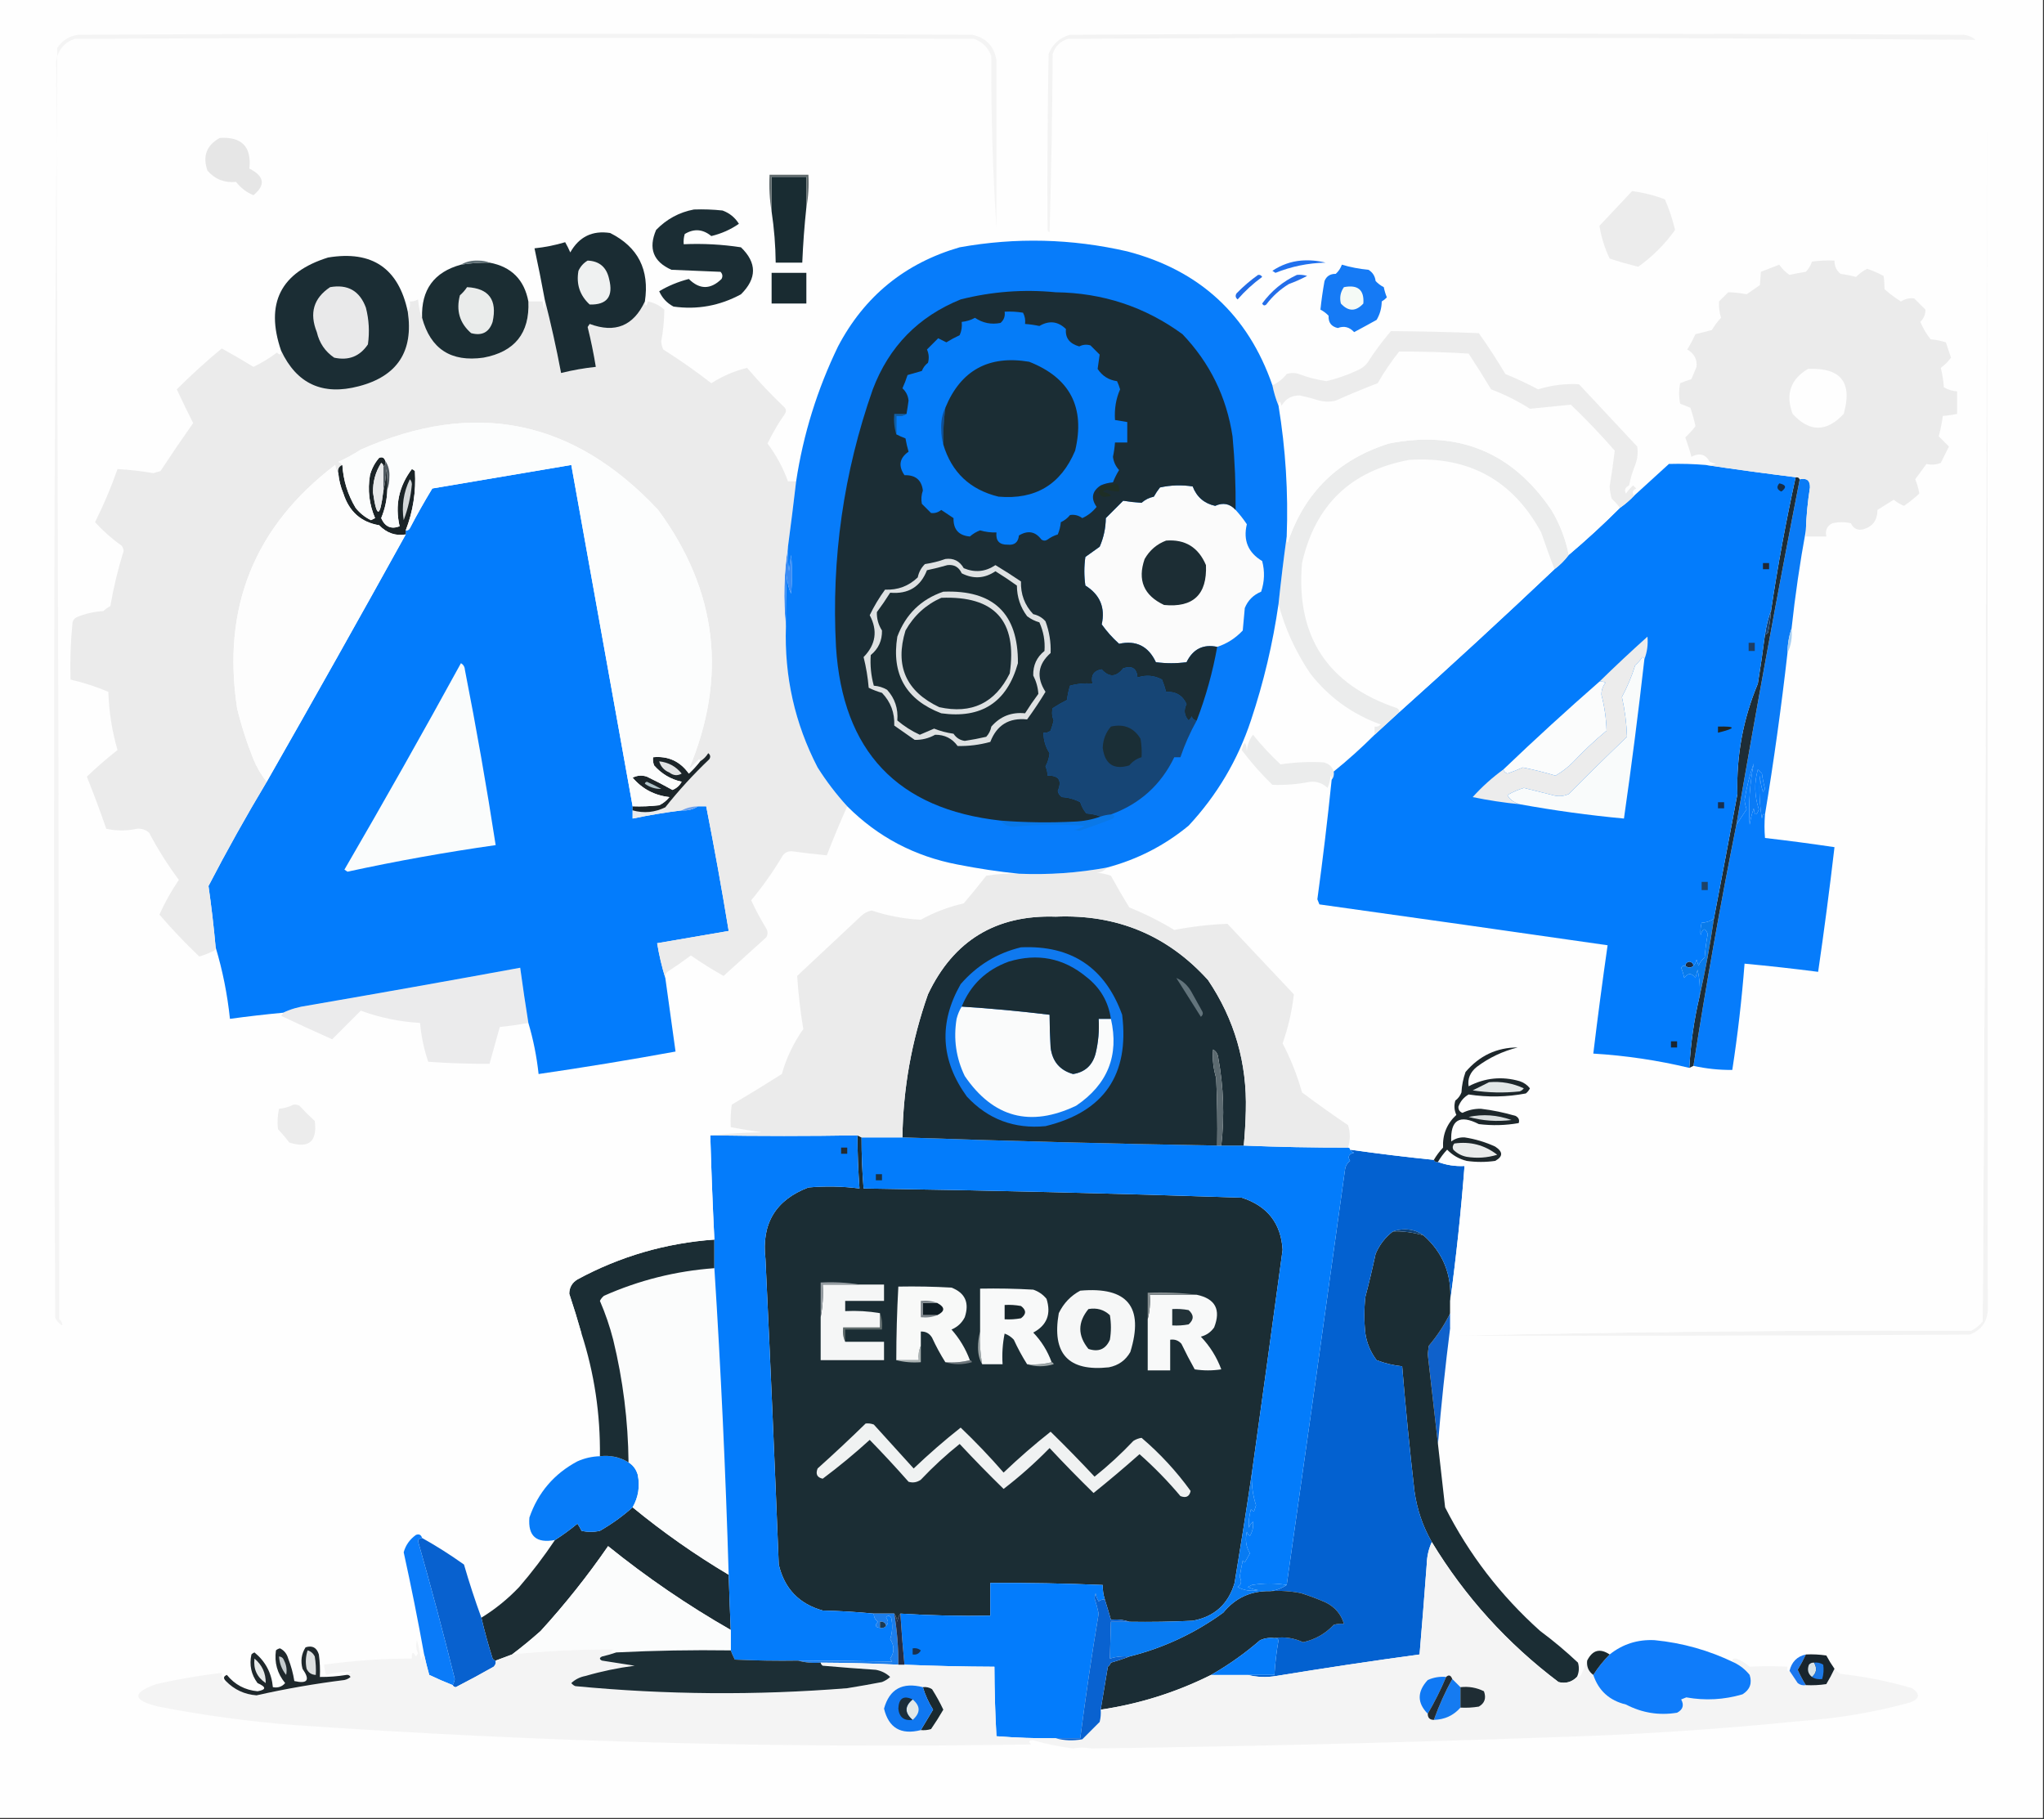 <?xml version="1.0" encoding="UTF-8"?>
<!DOCTYPE svg PUBLIC "-//W3C//DTD SVG 1.1//EN" "http://www.w3.org/Graphics/SVG/1.1/DTD/svg11.dtd">
<svg xmlns="http://www.w3.org/2000/svg" version="1.1" width="1000px" height="890px" style="shape-rendering:geometricPrecision; text-rendering:geometricPrecision; image-rendering:optimizeQuality; fill-rule:evenodd; clip-rule:evenodd" xmlns:xlink="http://www.w3.org/1999/xlink">
<rect width="100%" height="100%" fill="#333333" stroke="none"/>
<g><path style="opacity:1" fill="#fefefe" d="M -0.5,-0.5 C 332.833,-0.5 666.167,-0.5 999.5,-0.5C 999.5,296.167 999.5,592.833 999.5,889.5C 666.167,889.5 332.833,889.5 -0.5,889.5C -0.5,592.833 -0.5,296.167 -0.5,-0.5 Z"/></g>
<g><path style="opacity:1" fill="#1b2c33" d="M 309.5,737.5 C 324.354,749.693 340.021,760.693 356.5,770.5C 356.786,779.502 357.119,788.502 357.5,797.5C 336.439,785.448 316.439,771.781 297.5,756.5C 287.481,771.029 276.481,784.862 264.5,798C 259.935,802.075 255.268,805.909 250.5,809.5C 247.833,810.5 245.167,811.5 242.5,812.5C 241.883,812.389 241.383,812.056 241,811.5C 238.933,804.919 237.099,798.252 235.5,791.5C 242.277,787.347 248.444,782.347 254,776.5C 260.328,769.163 266.161,761.496 271.5,753.5C 275.314,751.087 278.981,748.421 282.5,745.5C 283.262,746.628 283.929,747.795 284.5,749C 287.5,749.667 290.5,749.667 293.5,749C 299.3,745.683 304.633,741.849 309.5,737.5 Z"/></g>
<g><path style="opacity:1" fill="#077cf9" d="M 293.5,712.5 C 298.6,711.91 303.267,712.91 307.5,715.5C 309.696,716.854 311.196,718.854 312,721.5C 313.167,727.211 312.333,732.544 309.5,737.5C 304.633,741.849 299.3,745.683 293.5,749C 290.5,749.667 287.5,749.667 284.5,749C 283.929,747.795 283.262,746.628 282.5,745.5C 278.981,748.421 275.314,751.087 271.5,753.5C 262.394,755.221 258.227,751.554 259,742.5C 263.236,730.263 271.07,721.097 282.5,715C 286.014,713.438 289.681,712.605 293.5,712.5 Z"/></g>
<g><path style="opacity:1" fill="#0f61cb" d="M 709.5,642.5 C 709.5,644.833 709.5,647.167 709.5,649.5C 707.074,668.558 705.074,687.558 703.5,706.5C 701.841,691.983 700.175,677.316 698.5,662.5C 698.667,661.167 698.833,659.833 699,658.5C 703.24,653.47 706.74,648.137 709.5,642.5 Z"/></g>
<g><path style="opacity:1" fill="#f3f3f3" d="M 972.5,641.5 C 971.96,647.212 968.96,651.046 963.5,653C 879.834,653.5 796.167,653.667 712.5,653.5C 796.161,651.669 880.161,650.835 964.5,651C 966.624,649.878 968.457,648.378 970,646.5C 971.33,441.555 971.997,236.555 972,31.5C 972.5,234.833 972.667,438.166 972.5,641.5 Z"/></g>
<g><path style="opacity:1" fill="#fbfcfc" d="M 349.5,620.5 C 352.683,670.304 355.016,720.304 356.5,770.5C 340.021,760.693 324.354,749.693 309.5,737.5C 312.333,732.544 313.167,727.211 312,721.5C 311.196,718.854 309.696,716.854 307.5,715.5C 307.299,695.227 304.799,675.227 300,655.5C 298.33,648.991 296.164,642.658 293.5,636.5C 293.977,635.522 294.643,634.689 295.5,634C 312.713,626.363 330.713,621.863 349.5,620.5 Z"/></g>
<g><path style="opacity:1" fill="#1b2d34" d="M 349.5,606.5 C 349.5,611.167 349.5,615.833 349.5,620.5C 330.713,621.863 312.713,626.363 295.5,634C 294.643,634.689 293.977,635.522 293.5,636.5C 296.164,642.658 298.33,648.991 300,655.5C 304.799,675.227 307.299,695.227 307.5,715.5C 303.267,712.91 298.6,711.91 293.5,712.5C 293.759,691.875 290.759,671.875 284.5,652.5C 282.653,645.967 280.653,639.467 278.5,633C 278.519,629.967 279.852,627.633 282.5,626C 303.383,614.694 325.716,608.194 349.5,606.5 Z"/></g>
<g><path style="opacity:1" fill="#1b2d34" d="M 681.5,602.5 C 686.641,602.345 691.641,603.012 696.5,604.5C 705.957,612.906 710.29,623.572 709.5,636.5C 709.5,638.5 709.5,640.5 709.5,642.5C 706.74,648.137 703.24,653.47 699,658.5C 698.833,659.833 698.667,661.167 698.5,662.5C 700.175,677.316 701.841,691.983 703.5,706.5C 704.702,716.821 705.869,727.154 707,737.5C 718.67,760.517 734.17,780.683 753.5,798C 759.959,802.79 766.126,807.957 772,813.5C 772.703,815.929 772.537,818.262 771.5,820.5C 768.993,823.036 765.993,823.869 762.5,823C 737.36,804.036 716.694,781.203 700.5,754.5C 696.075,746.835 693.241,738.501 692,729.5C 689.67,709.212 687.67,688.879 686,668.5C 681.66,668.055 677.493,667.055 673.5,665.5C 670.572,661.643 668.739,657.31 668,652.5C 667.333,646.5 667.333,640.5 668,634.5C 669.823,627.541 671.49,620.541 673,613.5C 674.887,609.038 677.72,605.371 681.5,602.5 Z"/></g>
<g><path style="opacity:1" fill="#1b2d34" d="M 419.5,555.5 C 420.167,555.833 420.833,556.167 421.5,556.5C 421.482,564.851 421.815,573.184 422.5,581.5C 484.181,582.408 545.848,583.908 607.5,586C 620.032,590.019 626.698,598.519 627.5,611.5C 622.582,647.847 617.582,684.18 612.5,720.5C 609.843,738.392 607.009,756.392 604,774.5C 600.929,784.907 594.096,791.074 583.5,793C 573.172,793.5 562.839,793.666 552.5,793.5C 549.713,792.523 546.713,792.19 543.5,792.5C 542.556,789.194 541.556,785.861 540.5,782.5C 539.781,780.236 539.448,777.903 539.5,775.5C 521.177,774.728 502.844,774.395 484.5,774.5C 484.5,779.833 484.5,785.167 484.5,790.5C 469.804,790.766 455.138,790.433 440.5,789.5C 439.71,790.609 439.21,791.942 439,793.5C 438.79,791.942 438.29,790.609 437.5,789.5C 434.167,789.5 430.833,789.5 427.5,789.5C 419.245,788.697 410.911,788.197 402.5,788C 390.916,784.749 383.749,777.249 381,765.5C 379.026,715.666 376.859,665.832 374.5,616C 372.455,598.747 379.455,587.081 395.5,581C 403.868,580.26 412.202,580.426 420.5,581.5C 419.854,572.848 419.521,564.182 419.5,555.5 Z"/></g>
<g><path style="opacity:1" fill="#f0f2f2" d="M 423.5,696.5 C 424.873,696.343 426.207,696.51 427.5,697C 434,704.167 440.5,711.333 447,718.5C 454.383,711.447 462.049,704.78 470,698.5C 477.297,705.465 484.297,712.799 491,720.5C 498.383,713.447 506.049,706.78 514,700.5C 521.308,707.642 528.475,714.975 535.5,722.5C 542.213,717.132 548.546,711.299 554.5,705C 555.729,704.219 557.062,703.719 558.5,703.5C 567.577,711.241 575.577,719.908 582.5,729.5C 581.904,732.246 580.237,733.08 577.5,732C 571.35,724.683 564.683,717.85 557.5,711.5C 550.135,718.035 542.635,724.368 535,730.5C 527.692,723.358 520.525,716.025 513.5,708.5C 506.434,715.737 498.934,722.403 491,728.5C 483.692,721.358 476.525,714.025 469.5,706.5C 462.787,711.868 456.454,717.701 450.5,724C 448.635,725.301 446.635,725.635 444.5,725C 438.322,717.99 431.989,711.157 425.5,704.5C 418.098,711.242 410.432,717.576 402.5,723.5C 399.754,722.904 398.92,721.237 400,718.5C 408.031,711.3 415.864,703.967 423.5,696.5 Z"/></g>
<g><path style="opacity:1" fill="#9ba4a5" d="M 514.5,666.5 C 515.043,666.56 515.376,666.893 515.5,667.5C 511.016,668.811 506.683,668.811 502.5,667.5C 506.702,667.817 510.702,667.483 514.5,666.5 Z"/></g>
<g><path style="opacity:1" fill="#6c757a" d="M 474.5,665.5 C 475.043,665.56 475.376,665.893 475.5,666.5C 471.016,667.811 466.683,667.811 462.5,666.5C 466.702,666.817 470.702,666.483 474.5,665.5 Z"/></g>
<g><path style="opacity:1" fill="#a9b1b1" d="M 450.5,658.5 C 450.5,661.167 450.5,663.833 450.5,666.5C 446.298,666.817 442.298,666.483 438.5,665.5C 442.167,665.5 445.833,665.5 449.5,665.5C 449.198,662.941 449.532,660.607 450.5,658.5 Z"/></g>
<g><path style="opacity:1" fill="#9da6a7" d="M 479.5,651.5 C 479.218,656.927 479.551,662.26 480.5,667.5C 479.188,665.257 478.522,662.59 478.5,659.5C 478.503,656.645 478.836,653.978 479.5,651.5 Z"/></g>
<g><path style="opacity:1" fill="#5f6b6b" d="M 430.5,642.5 C 431.473,644.948 431.806,647.615 431.5,650.5C 425.5,650.5 419.5,650.5 413.5,650.5C 413.5,652.5 413.5,654.5 413.5,656.5C 412.532,654.393 412.198,652.059 412.5,649.5C 418.5,649.5 424.5,649.5 430.5,649.5C 430.5,647.167 430.5,644.833 430.5,642.5 Z"/></g>
<g><path style="opacity:1" fill="#f8f9f9" d="M 585.5,633.5 C 594.591,635.439 597.424,640.772 594,649.5C 592.363,651.81 590.196,653.31 587.5,654C 591.937,658.647 595.271,663.981 597.5,670C 593.167,670.667 588.833,670.667 584.5,670C 582.206,665.912 580.039,661.745 578,657.5C 576.556,655.845 574.722,655.178 572.5,655.5C 572.5,660.5 572.5,665.5 572.5,670.5C 568.833,670.5 565.167,670.5 561.5,670.5C 561.5,662.167 561.5,653.833 561.5,645.5C 562.483,641.702 562.817,637.702 562.5,633.5C 570.167,633.5 577.833,633.5 585.5,633.5 Z"/></g>
<g><path style="opacity:1" fill="#f6f7f7" d="M 528.5,631.5 C 551.624,629.449 559.791,639.449 553,661.5C 550.688,665.58 547.188,668.08 542.5,669C 522.669,671.165 514.503,662.332 518,642.5C 520.357,637.645 523.857,633.979 528.5,631.5 Z"/></g>
<g><path style="opacity:1" fill="#1a2b32" d="M 532.5,640.5 C 536.603,639.769 540.103,640.769 543,643.5C 543.667,647.5 543.667,651.5 543,655.5C 540.975,660.145 537.475,661.645 532.5,660C 527.198,653.471 527.198,646.971 532.5,640.5 Z"/></g>
<g><path style="opacity:1" fill="#f8f9f9" d="M 514.5,666.5 C 510.702,667.483 506.702,667.817 502.5,667.5C 500.108,663.722 497.941,659.722 496,655.5C 494.758,654.128 493.258,653.128 491.5,652.5C 490.506,657.456 490.173,662.456 490.5,667.5C 487.167,667.5 483.833,667.5 480.5,667.5C 479.551,662.26 479.218,656.927 479.5,651.5C 479.5,644.5 479.5,637.5 479.5,630.5C 488.173,630.334 496.84,630.5 505.5,631C 508.102,631.883 510.269,633.383 512,635.5C 514.355,642.941 512.188,648.441 505.5,652C 509.509,656.172 512.509,661.006 514.5,666.5 Z"/></g>
<g><path style="opacity:1" fill="#f8f9f8" d="M 474.5,665.5 C 470.702,666.483 466.702,666.817 462.5,666.5C 460.108,662.722 457.941,658.722 456,654.5C 454.736,652.393 452.903,651.393 450.5,651.5C 450.5,653.833 450.5,656.167 450.5,658.5C 449.532,660.607 449.198,662.941 449.5,665.5C 445.833,665.5 442.167,665.5 438.5,665.5C 438.501,653.488 438.834,641.488 439.5,629.5C 448.173,629.334 456.84,629.5 465.5,630C 472.187,632.581 474.354,637.414 472,644.5C 470.581,647.296 468.415,649.296 465.5,650.5C 469.422,654.913 472.422,659.913 474.5,665.5 Z"/></g>
<g><path style="opacity:1" fill="#f5f6f6" d="M 420.5,628.5 C 424.5,628.5 428.5,628.5 432.5,628.5C 432.5,631.167 432.5,633.833 432.5,636.5C 426.167,636.5 419.833,636.5 413.5,636.5C 413.5,638.167 413.5,639.833 413.5,641.5C 419.259,641.214 424.925,641.548 430.5,642.5C 430.5,644.833 430.5,647.167 430.5,649.5C 424.5,649.5 418.5,649.5 412.5,649.5C 412.198,652.059 412.532,654.393 413.5,656.5C 419.833,656.5 426.167,656.5 432.5,656.5C 432.5,659.5 432.5,662.5 432.5,665.5C 422.167,665.5 411.833,665.5 401.5,665.5C 401.5,658.5 401.5,651.5 401.5,644.5C 402.488,639.36 402.821,634.026 402.5,628.5C 408.5,628.5 414.5,628.5 420.5,628.5 Z"/></g>
<g><path style="opacity:1" fill="#0361d0" d="M 660.5,562.5 C 674.133,564.448 687.8,566.114 701.5,567.5C 701.842,568.338 702.508,568.672 703.5,568.5C 707.567,570.054 711.9,570.72 716.5,570.5C 714.795,592.725 712.461,614.725 709.5,636.5C 710.29,623.572 705.957,612.906 696.5,604.5C 693.944,602.555 690.944,601.555 687.5,601.5C 685.304,601.505 683.304,601.838 681.5,602.5C 677.72,605.371 674.887,609.038 673,613.5C 671.49,620.541 669.823,627.541 668,634.5C 667.333,640.5 667.333,646.5 668,652.5C 668.739,657.31 670.572,661.643 673.5,665.5C 677.493,667.055 681.66,668.055 686,668.5C 687.67,688.879 689.67,709.212 692,729.5C 693.241,738.501 696.075,746.835 700.5,754.5C 698.941,757.868 698.108,761.535 698,765.5C 696.909,780.179 695.743,794.846 694.5,809.5C 671.147,812.669 647.814,816.169 624.5,820C 619.648,820.815 614.981,820.648 610.5,819.5C 614.833,819.5 619.167,819.5 623.5,819.5C 623.838,813.78 624.505,808.114 625.5,802.5C 625.043,801.702 624.376,801.369 623.5,801.5C 628.174,800.69 632.84,801.357 637.5,803.5C 643.405,802.215 648.405,799.382 652.5,795C 654.134,794.506 655.801,794.34 657.5,794.5C 656.101,789.76 653.101,786.26 648.5,784C 644.617,782.308 640.617,780.808 636.5,779.5C 631.544,778.506 626.544,778.173 621.5,778.5C 624.477,778.098 627.143,777.098 629.5,775.5C 639.146,707.897 648.646,640.231 658,572.5C 658.199,570.598 659.033,569.098 660.5,568C 659.209,565.91 659.876,564.576 662.5,564C 661.584,563.722 660.918,563.222 660.5,562.5 Z"/></g>
<g><path style="opacity:1" fill="#037cfb" d="M 421.5,556.5 C 428.167,556.5 434.833,556.5 441.5,556.5C 492.668,558.29 544.002,559.623 595.5,560.5C 596.167,560.5 596.833,560.5 597.5,560.5C 601.167,560.5 604.833,560.5 608.5,560.5C 625.491,561.195 642.491,561.528 659.5,561.5C 660.167,561.5 660.5,561.833 660.5,562.5C 660.918,563.222 661.584,563.722 662.5,564C 659.876,564.576 659.209,565.91 660.5,568C 659.033,569.098 658.199,570.598 658,572.5C 648.646,640.231 639.146,707.897 629.5,775.5C 624.026,774.547 618.359,774.547 612.5,775.5C 611.833,775.833 611.167,776.167 610.5,776.5C 612.078,777.298 613.744,777.798 615.5,778C 611.998,778.694 608.664,778.194 605.5,776.5C 607.303,775.406 607.636,773.739 606.5,771.5C 606.936,768.821 607.436,766.155 608,763.5C 608.333,763.833 608.667,764.167 609,764.5C 609.85,762.99 610.683,761.49 611.5,760C 609.573,756.762 609.073,753.262 610,749.5C 610.308,750.308 610.808,750.975 611.5,751.5C 612.806,749.284 613.306,746.951 613,744.5C 612.085,745.328 611.419,746.328 611,747.5C 610.799,744.485 611.132,741.485 612,738.5C 612.414,738.957 612.914,739.291 613.5,739.5C 613.833,738.5 614.167,737.5 614.5,736.5C 612.816,731.324 612.15,725.99 612.5,720.5C 617.582,684.18 622.582,647.847 627.5,611.5C 626.698,598.519 620.032,590.019 607.5,586C 545.848,583.908 484.181,582.408 422.5,581.5C 421.815,573.184 421.482,564.851 421.5,556.5 Z"/></g>
<g><path style="opacity:1" fill="#047cfb" d="M 347.5,555.5 C 371.575,555.903 395.575,555.903 419.5,555.5C 419.521,564.182 419.854,572.848 420.5,581.5C 412.202,580.426 403.868,580.26 395.5,581C 379.455,587.081 372.455,598.747 374.5,616C 376.859,665.832 379.026,715.666 381,765.5C 383.749,777.249 390.916,784.749 402.5,788C 410.911,788.197 419.245,788.697 427.5,789.5C 427.48,791.143 428.147,792.476 429.5,793.5C 427.908,795.225 428.242,796.225 430.5,796.5C 431.791,796.737 432.791,796.404 433.5,795.5C 434.705,794.328 434.705,792.995 433.5,791.5C 434.274,790.289 435.107,790.289 436,791.5C 436.789,795.091 436.622,798.591 435.5,802C 437.643,805.297 437.643,808.464 435.5,811.5C 435.709,812.086 436.043,812.586 436.5,813C 421.185,812.686 405.852,812.519 390.5,812.5C 380.161,812.666 369.828,812.5 359.5,812C 358.733,810.53 358.067,809.03 357.5,807.5C 357.5,804.167 357.5,800.833 357.5,797.5C 357.119,788.502 356.786,779.502 356.5,770.5C 355.016,720.304 352.683,670.304 349.5,620.5C 349.5,615.833 349.5,611.167 349.5,606.5C 348.65,589.511 347.983,572.511 347.5,555.5 Z"/></g>
<g><path style="opacity:1" fill="#fefefe" d="M 487.5,111.5 C 491.783,110.989 495.783,111.656 499.5,113.5C 503.922,113.093 508.255,112.76 512.5,112.5C 512.56,113.043 512.893,113.376 513.5,113.5C 514.333,84.506 514.833,55.506 515,26.5C 516.167,22.667 518.667,20.167 522.5,19C 670.521,18.173 818.521,18.34 966.5,19.5C 968.017,19.511 969.184,20.177 970,21.5C 971.275,23.717 972.275,26.051 973,28.5C 973.833,233 973.666,437.334 972.5,641.5C 972.667,438.166 972.5,234.833 972,31.5C 971.997,236.555 971.33,441.555 970,646.5C 968.457,648.378 966.624,649.878 964.5,651C 880.161,650.835 796.161,651.669 712.5,653.5C 711.022,652.552 710.022,651.219 709.5,649.5C 709.5,647.167 709.5,644.833 709.5,642.5C 709.5,640.5 709.5,638.5 709.5,636.5C 712.461,614.725 714.795,592.725 716.5,570.5C 711.9,570.72 707.567,570.054 703.5,568.5C 704.748,566.351 706.248,564.351 708,562.5C 710.626,565.231 713.793,567.064 717.5,568C 722.167,568.667 726.833,568.667 731.5,568C 735.376,565.872 735.376,563.539 731.5,561C 726.705,558.79 721.705,557.29 716.5,556.5C 714.074,556.404 711.907,557.07 710,558.5C 709.538,547.975 714.038,545.141 723.5,550C 730.082,550.81 736.582,550.643 743,549.5C 743.507,548.004 743.007,546.837 741.5,546C 735.924,544.356 730.257,543.189 724.5,542.5C 721.334,542.449 718.334,543.116 715.5,544.5C 714.119,544 713.453,543 713.5,541.5C 714.411,538.918 716.077,536.918 718.5,535.5C 727.862,536.943 737.195,536.777 746.5,535C 747.357,534.311 748.023,533.478 748.5,532.5C 747.221,530.854 745.555,529.687 743.5,529C 734.823,526.501 726.49,527.335 718.5,531.5C 717.927,527.781 719.26,524.614 722.5,522C 728.509,517.496 735.176,514.329 742.5,512.5C 732.303,512.511 723.803,516.511 717,524.5C 715.847,527.711 715.18,531.044 715,534.5C 714.385,536.116 713.385,537.449 712,538.5C 711.289,540.899 711.456,543.232 712.5,545.5C 707.853,549.799 705.686,555.132 706,561.5C 704.248,563.351 702.748,565.351 701.5,567.5C 687.8,566.114 674.133,564.448 660.5,562.5C 660.5,561.833 660.167,561.5 659.5,561.5C 660.683,557.841 660.683,554.175 659.5,550.5C 651.861,545.361 644.361,540.027 637,534.5C 634.661,526.158 631.494,518.158 627.5,510.5C 630.266,502.662 632.099,494.662 633,486.5C 622.195,475.026 611.361,463.526 600.5,452C 591.729,452.363 583.063,453.363 574.5,455C 567.535,450.777 560.202,447.111 552.5,444C 549.374,438.915 546.374,433.749 543.5,428.5C 541.234,427.686 538.9,427.186 536.5,427C 538.653,426.901 540.319,426.067 541.5,424.5C 556.365,420.568 569.699,413.734 581.5,404C 595.379,389.1 605.546,371.934 612,352.5C 618.213,333.877 622.713,314.877 625.5,295.5C 628.586,307.37 633.753,318.704 641,329.5C 650.07,341.125 661.57,349.458 675.5,354.5C 674.675,355.386 673.675,355.719 672.5,355.5C 672.5,356.833 672.5,358.167 672.5,359.5C 666.157,365.842 659.491,371.842 652.5,377.5C 651.781,375.112 650.115,373.612 647.5,373C 640.431,372.614 633.431,372.947 626.5,374C 621.577,369.415 617.077,364.582 613,359.5C 611.217,361.845 610.217,364.512 610,367.5C 609.58,362.536 608.747,362.369 607.5,367C 612.025,373.024 617.025,378.69 622.5,384C 628.7,384.219 634.867,383.719 641,382.5C 644.297,382.234 647.13,383.234 649.5,385.5C 650.308,383.577 650.808,381.577 651,379.5C 651.464,380.094 651.631,380.761 651.5,381.5C 649.495,401.034 647.162,420.534 644.5,440C 644.833,440.833 645.167,441.667 645.5,442.5C 692.601,449.075 739.601,455.741 786.5,462.5C 783.97,480.128 781.637,497.795 779.5,515.5C 795.406,516.462 811.072,518.795 826.5,522.5C 827.167,522.167 827.833,521.833 828.5,521.5C 834.712,522.888 841.046,523.555 847.5,523.5C 850.158,506.247 852.158,488.914 853.5,471.5C 865.529,472.622 877.529,473.955 889.5,475.5C 892.458,455.214 895.125,434.881 897.5,414.5C 886.3,412.827 874.966,411.327 863.5,410C 863.177,406.29 863.177,402.457 863.5,398.5C 867.812,372.39 871.479,346.057 874.5,319.5C 876.25,315.817 876.917,311.817 876.5,307.5C 878.261,291.279 880.594,275.279 883.5,259.5C 883.5,260.5 883.5,261.5 883.5,262.5C 886.833,262.5 890.167,262.5 893.5,262.5C 892.855,259.453 893.855,257.287 896.5,256C 899.5,255.333 902.5,255.333 905.5,256C 906.756,258.628 908.756,259.628 911.5,259C 916.188,257.689 918.521,254.523 918.5,249.5C 921.167,247.833 923.833,246.167 926.5,244.5C 928.001,245.752 929.668,246.752 931.5,247.5C 934.144,245.69 936.644,243.69 939,241.5C 938.592,239.039 937.926,236.706 937,234.5C 938.833,232 940.667,229.5 942.5,227C 944.841,227.557 947.174,227.39 949.5,226.5C 950.833,223.833 952.167,221.167 953.5,218.5C 951.806,216.806 950.14,215.14 948.5,213.5C 949.382,210.209 950.048,206.876 950.5,203.5C 952.861,203.326 955.194,202.993 957.5,202.5C 957.5,198.833 957.5,195.167 957.5,191.5C 955.173,191.335 953.007,190.669 951,189.5C 950.788,186.242 950.288,183.076 949.5,180C 951.466,178.54 953.132,176.873 954.5,175C 953.667,172.5 952.833,170 952,167.5C 949.595,166.726 947.095,166.226 944.5,166C 942.455,163.414 940.789,160.58 939.5,157.5C 941.211,155.76 942.044,153.76 942,151.5C 940.167,149.667 938.333,147.833 936.5,146C 934.217,145.709 932.05,146.209 930,147.5C 927.172,145.749 924.505,143.749 922,141.5C 921.985,139.209 921.818,137.042 921.5,135C 918.947,133.624 916.28,132.457 913.5,131.5C 911.471,132.551 909.637,133.885 908,135.5C 905.536,134.839 903.036,134.339 900.5,134C 898.45,132.364 897.45,130.198 897.5,127.5C 893.818,127.335 890.152,127.501 886.5,128C 885.87,129.892 884.87,131.559 883.5,133C 880.812,133.392 878.145,133.892 875.5,134.5C 873.527,133.194 871.861,131.527 870.5,129.5C 867.5,130.667 864.5,131.833 861.5,133C 861.374,134.974 861.208,137.141 861,139.5C 858.833,141 856.667,142.5 854.5,144C 851.563,143.377 848.563,143.043 845.5,143C 844,144.5 842.5,146 841,147.5C 840.871,150.304 841.204,152.97 842,155.5C 840.257,157.321 838.757,159.321 837.5,161.5C 834.833,162.167 832.167,162.833 829.5,163.5C 828.294,166.079 826.961,168.579 825.5,171C 828.887,173.002 830.387,175.835 830,179.5C 829.167,181.5 828.333,183.5 827.5,185.5C 825.618,186.093 823.785,186.76 822,187.5C 821.333,190.833 821.333,194.167 822,197.5C 823.667,198.167 825.333,198.833 827,199.5C 827.989,202.456 828.822,205.456 829.5,208.5C 828.024,210.478 826.357,212.311 824.5,214C 825.662,217.147 826.662,220.314 827.5,223.5C 831.45,221.401 834.45,222.235 836.5,226C 837.5,226.333 838.5,226.667 839.5,227C 837.866,227.494 836.199,227.66 834.5,227.5C 828.495,226.998 822.495,226.832 816.5,227C 810.801,232.174 805.135,237.341 799.5,242.5C 798.294,241.12 798.627,239.953 800.5,239C 800,238.5 799.5,238 799,237.5C 797.647,238.685 796.48,240.019 795.5,241.5C 794.524,239.877 795.024,238.543 797,237.5C 797.692,234.064 798.692,230.73 800,227.5C 801.124,224.558 801.458,221.558 801,218.5C 791.556,208.386 782.056,198.219 772.5,188C 765.699,187.633 759.032,188.466 752.5,190.5C 747.287,187.727 741.954,185.227 736.5,183C 732.416,176.163 728.082,169.496 723.5,163C 709.156,162.437 694.823,162.104 680.5,162C 676.301,166.899 672.468,172.066 669,177.5C 667.786,179.049 666.286,180.215 664.5,181C 659.551,183.365 654.384,185.198 649,186.5C 644.355,185.839 639.855,184.672 635.5,183C 633.5,182.333 631.5,182.333 629.5,183C 627.559,185.454 625.225,187.287 622.5,188.5C 610.572,154.076 586.905,132.243 551.5,123C 524.274,116.745 496.941,116.079 469.5,121C 442.742,128.766 422.909,144.932 410,169.5C 399.816,190.546 392.983,212.546 389.5,235.5C 388.167,235.5 386.833,235.5 385.5,235.5C 383.094,228.856 379.761,222.689 375.5,217C 377.948,211.936 380.782,207.103 384,202.5C 384.667,201.5 384.667,200.5 384,199.5C 377.468,193.302 371.301,186.802 365.5,180C 359.342,181.489 353.509,183.989 348,187.5C 340.454,181.626 332.621,176.126 324.5,171C 323.892,169.769 323.559,168.436 323.5,167C 324.477,161.84 324.977,156.674 325,151.5C 322.698,149.426 320.032,148.092 317,147.5C 316.221,150.097 315.721,150.097 315.5,147.5C 317.841,132.013 312.175,120.846 298.5,114C 289.832,112.659 283.332,115.826 279,123.5C 278.261,121.779 277.427,120.113 276.5,118.5C 271.592,119.977 266.592,120.977 261.5,121.5C 263.289,129.78 264.956,138.113 266.5,146.5C 266.336,152.167 266.003,152.5 265.5,147.5C 263.167,147.5 260.833,147.5 258.5,147.5C 256.486,136.819 250.153,130.486 239.5,128.5C 237.866,127.839 236.033,127.506 234,127.5C 230.85,127.36 228.017,128.027 225.5,129.5C 212.352,133.112 206.019,141.778 206.5,155.5C 205.647,153.913 204.98,150.913 204.5,146.5C 203.264,147.246 201.93,147.579 200.5,147.5C 200.784,149.415 200.451,151.081 199.5,152.5C 195.02,131.253 182.02,122.419 160.5,126C 137.295,133.242 129.629,148.409 137.5,171.5C 137.611,173.648 136.944,173.981 135.5,172.5C 131.9,175.217 128.067,177.55 124,179.5C 118.931,176.381 113.765,173.381 108.5,170.5C 100.842,176.826 93.508,183.492 86.5,190.5C 89.077,196.078 91.744,201.578 94.5,207C 89.049,214.73 83.716,222.563 78.5,230.5C 77.333,230.833 76.167,231.167 75,231.5C 69.197,230.504 63.364,229.837 57.5,229.5C 54.386,238.396 50.719,247.062 46.5,255.5C 50.417,259.794 54.75,263.627 59.5,267C 60.059,267.725 60.392,268.558 60.5,269.5C 57.736,278.359 55.57,287.359 54,296.5C 52.745,297.211 51.579,298.044 50.5,299C 45.983,299.263 41.65,300.263 37.5,302C 36.484,302.519 35.818,303.353 35.5,304.5C 34.553,313.799 34.219,323.132 34.5,332.5C 40.842,333.961 47.009,335.961 53,338.5C 53.309,348.223 54.809,357.723 57.5,367C 52.214,371.122 47.214,375.455 42.5,380C 45.867,388.434 49.033,396.934 52,405.5C 56.933,406.58 61.933,406.58 67,405.5C 69.352,405.305 71.352,405.972 73,407.5C 77.24,415.567 82.074,423.233 87.5,430.5C 83.746,436.025 80.579,441.692 78,447.5C 84.135,454.636 90.635,461.469 97.5,468C 99.582,467.393 101.749,466.56 104,465.5C 105.03,465.164 105.53,464.497 105.5,463.5C 108.909,474.827 111.242,486.493 112.5,498.5C 121.14,497.313 129.807,496.313 138.5,495.5C 138.389,496.117 138.056,496.617 137.5,497C 145.791,500.93 154.124,504.763 162.5,508.5C 167.175,503.791 171.842,499.124 176.5,494.5C 185.887,497.931 195.553,499.931 205.5,500.5C 206.085,507.015 207.418,513.348 209.5,519.5C 219.484,520.213 229.484,520.547 239.5,520.5C 241.153,514.563 242.819,508.563 244.5,502.5C 249.202,501.996 253.869,501.329 258.5,500.5C 260.903,508.563 262.57,516.896 263.5,525.5C 285.863,522.245 308.196,518.578 330.5,514.5C 328.839,502.515 327.172,490.515 325.5,478.5C 325.281,477.325 325.614,476.325 326.5,475.5C 330.421,472.957 334.254,470.29 338,467.5C 343.165,471.084 348.498,474.417 354,477.5C 361,471.167 368,464.833 375,458.5C 375.667,457.167 375.667,455.833 375,454.5C 372.246,449.992 369.746,445.326 367.5,440.5C 373.25,433.582 378.417,426.249 383,418.5C 384.126,417.056 385.626,416.39 387.5,416.5C 393.157,417.314 398.823,417.98 404.5,418.5C 407.649,410.377 410.982,402.377 414.5,394.5C 429.434,409.471 447.434,418.971 468.5,423C 478.58,424.99 488.58,426.49 498.5,427.5C 493.124,427.265 487.791,427.598 482.5,428.5C 478.974,433.013 475.308,437.513 471.5,442C 464.121,443.682 457.121,446.348 450.5,450C 442.325,449.599 434.325,448.099 426.5,445.5C 424.579,445.86 422.912,446.694 421.5,448C 411,457.833 400.5,467.667 390,477.5C 390.569,486.24 391.569,494.907 393,503.5C 388.258,510.217 384.758,517.55 382.5,525.5C 374.417,530.625 366.25,535.625 358,540.5C 357.501,544.152 357.335,547.818 357.5,551.5C 362.459,552.434 367.459,553.267 372.5,554C 363.99,554.171 355.657,554.671 347.5,555.5C 347.983,572.511 348.65,589.511 349.5,606.5C 325.716,608.194 303.383,614.694 282.5,626C 279.852,627.633 278.519,629.967 278.5,633C 280.653,639.467 282.653,645.967 284.5,652.5C 201.57,653.664 118.57,653.83 35.5,653C 33.34,652.004 31.673,650.504 30.5,648.5C 30.539,647.244 30.039,646.244 29,645.5C 28.833,440.264 28.333,235.097 27.5,30C 28.316,24.52 31.316,20.854 36.5,19C 183.167,18.333 329.833,18.333 476.5,19C 480.667,20.5 483.5,23.333 485,27.5C 484.84,55.851 485.673,83.851 487.5,111.5 Z"/></g>
<g><path style="opacity:1" fill="#223238" d="M 573.5,640.5 C 576.187,640.336 578.854,640.503 581.5,641C 584.167,643.333 584.167,645.667 581.5,648C 578.854,648.497 576.187,648.664 573.5,648.5C 573.5,645.833 573.5,643.167 573.5,640.5 Z"/></g>
<g><path style="opacity:1" fill="#17252a" d="M 491.5,638.5 C 494.187,638.336 496.854,638.503 499.5,639C 502.167,641 502.167,643 499.5,645C 496.854,645.497 494.187,645.664 491.5,645.5C 491.5,643.167 491.5,640.833 491.5,638.5 Z"/></g>
<g><path style="opacity:1" fill="#868e90" d="M 585.5,633.5 C 577.833,633.5 570.167,633.5 562.5,633.5C 562.817,637.702 562.483,641.702 561.5,645.5C 561.5,641.167 561.5,636.833 561.5,632.5C 569.684,632.174 577.684,632.508 585.5,633.5 Z"/></g>
<g><path style="opacity:1" fill="#101d24" d="M 458.5,637.5 C 462.439,639.591 462.439,641.591 458.5,643.5C 456.167,643.5 453.833,643.5 451.5,643.5C 451.5,641.5 451.5,639.5 451.5,637.5C 453.833,637.5 456.167,637.5 458.5,637.5 Z"/></g>
<g><path style="opacity:1" fill="#7c848a" d="M 458.5,637.5 C 456.167,637.5 453.833,637.5 451.5,637.5C 451.5,639.5 451.5,641.5 451.5,643.5C 453.833,643.5 456.167,643.5 458.5,643.5C 456.052,644.473 453.385,644.806 450.5,644.5C 450.5,641.833 450.5,639.167 450.5,636.5C 453.385,636.194 456.052,636.527 458.5,637.5 Z"/></g>
<g><path style="opacity:1" fill="#959ca1" d="M 420.5,628.5 C 414.5,628.5 408.5,628.5 402.5,628.5C 402.821,634.026 402.488,639.36 401.5,644.5C 401.5,638.833 401.5,633.167 401.5,627.5C 408.022,627.177 414.355,627.51 420.5,628.5 Z"/></g>
<g><path style="opacity:1" fill="#0e4176" d="M 681.5,602.5 C 683.304,601.838 685.304,601.505 687.5,601.5C 690.944,601.555 693.944,602.555 696.5,604.5C 691.641,603.012 686.641,602.345 681.5,602.5 Z"/></g>
<g><path style="opacity:1" fill="#1b3142" d="M 428.5,574.5 C 429.5,574.5 430.5,574.5 431.5,574.5C 431.5,575.5 431.5,576.5 431.5,577.5C 430.5,577.5 429.5,577.5 428.5,577.5C 428.5,576.5 428.5,575.5 428.5,574.5 Z"/></g>
<g><path style="opacity:1" fill="#242b2f" d="M 411.5,561.5 C 412.5,561.5 413.5,561.5 414.5,561.5C 414.5,562.5 414.5,563.5 414.5,564.5C 413.5,564.5 412.5,564.5 411.5,564.5C 411.5,563.5 411.5,562.5 411.5,561.5 Z"/></g>
<g><path style="opacity:1" fill="#ececec" d="M 143.5,540.5 C 144.552,540.351 145.552,540.517 146.5,541C 148.886,543.597 151.386,546.097 154,548.5C 155.259,558.579 151.092,562.079 141.5,559C 139.812,556.732 137.979,554.565 136,552.5C 135.612,549.151 135.779,545.817 136.5,542.5C 139.067,542.279 141.401,541.612 143.5,540.5 Z"/></g>
<g><path style="opacity:1" fill="#1d272b" d="M 703.5,568.5 C 702.508,568.672 701.842,568.338 701.5,567.5C 702.748,565.351 704.248,563.351 706,561.5C 705.686,555.132 707.853,549.799 712.5,545.5C 711.456,543.232 711.289,540.899 712,538.5C 713.385,537.449 714.385,536.116 715,534.5C 715.18,531.044 715.847,527.711 717,524.5C 723.803,516.511 732.303,512.511 742.5,512.5C 735.176,514.329 728.509,517.496 722.5,522C 719.26,524.614 717.927,527.781 718.5,531.5C 726.49,527.335 734.823,526.501 743.5,529C 745.555,529.687 747.221,530.854 748.5,532.5C 748.023,533.478 747.357,534.311 746.5,535C 737.195,536.777 727.862,536.943 718.5,535.5C 716.077,536.918 714.411,538.918 713.5,541.5C 713.453,543 714.119,544 715.5,544.5C 718.334,543.116 721.334,542.449 724.5,542.5C 730.257,543.189 735.924,544.356 741.5,546C 743.007,546.837 743.507,548.004 743,549.5C 736.582,550.643 730.082,550.81 723.5,550C 714.038,545.141 709.538,547.975 710,558.5C 711.907,557.07 714.074,556.404 716.5,556.5C 721.705,557.29 726.705,558.79 731.5,561C 735.376,563.539 735.376,565.872 731.5,568C 726.833,568.667 722.167,568.667 717.5,568C 713.793,567.064 710.626,565.231 708,562.5C 706.248,564.351 704.748,566.351 703.5,568.5 Z"/></g>
<g><path style="opacity:1" fill="#e9ebeb" d="M 711.5,559.5 C 719.305,558.381 726.305,560.215 732.5,565C 727.589,566.492 722.589,566.826 717.5,566C 714.966,565.484 712.8,564.317 711,562.5C 710.53,561.423 710.697,560.423 711.5,559.5 Z"/></g>
<g><path style="opacity:1" fill="#d9dedf" d="M 718.5,546.5 C 725.508,545 732.508,545.5 739.5,548C 732.373,548.892 725.373,548.392 718.5,546.5 Z"/></g>
<g><path style="opacity:1" fill="#e2e7e7" d="M 728.5,529.5 C 734.456,528.994 740.122,529.994 745.5,532.5C 744.975,533.192 744.308,533.692 743.5,534C 735.812,534.831 728.145,534.665 720.5,533.5C 723.239,532.163 725.906,530.83 728.5,529.5 Z"/></g>
<g><path style="opacity:1" fill="#ebebec" d="M 258.5,500.5 C 253.869,501.329 249.202,501.996 244.5,502.5C 242.819,508.563 241.153,514.563 239.5,520.5C 229.484,520.547 219.484,520.213 209.5,519.5C 207.418,513.348 206.085,507.015 205.5,500.5C 195.553,499.931 185.887,497.931 176.5,494.5C 171.842,499.124 167.175,503.791 162.5,508.5C 154.124,504.763 145.791,500.93 137.5,497C 138.056,496.617 138.389,496.117 138.5,495.5C 142.098,493.782 146.098,492.616 150.5,492C 185.227,486.014 219.893,479.847 254.5,473.5C 255.732,482.553 257.065,491.553 258.5,500.5 Z"/></g>
<g><path style="opacity:1" fill="#1c2c40" d="M 828.5,472.5 C 827.295,473.686 825.961,473.686 824.5,472.5C 824.62,471.414 825.287,470.747 826.5,470.5C 827.713,470.747 828.38,471.414 828.5,472.5 Z"/></g>
<g><path style="opacity:1" fill="#097beb" d="M 838.5,449.5 C 836.649,462.357 834.315,475.024 831.5,487.5C 831.826,483.116 831.492,478.783 830.5,474.5C 830.167,475.833 829.833,477.167 829.5,478.5C 827.608,475.956 825.775,475.956 824,478.5C 823.654,476.782 823.154,475.115 822.5,473.5C 822.957,472.702 823.624,472.369 824.5,472.5C 825.961,473.686 827.295,473.686 828.5,472.5C 829.268,471.737 829.768,470.737 830,469.5C 830.333,470.5 830.667,471.5 831,472.5C 831.615,470.884 832.615,469.551 834,468.5C 834.27,464.627 834.77,460.794 835.5,457C 834.276,453.816 833.109,453.983 832,457.5C 831.82,455.512 831.986,453.512 832.5,451.5C 834.718,451.386 836.718,450.72 838.5,449.5 Z"/></g>
<g><path style="opacity:1" fill="#1b2d35" d="M 608.5,560.5 C 604.833,560.5 601.167,560.5 597.5,560.5C 599.133,546.095 598.633,531.762 596,517.5C 595.804,515.714 594.971,514.381 593.5,513.5C 593.084,518.124 593.584,522.791 595,527.5C 595.5,538.495 595.667,549.495 595.5,560.5C 544.002,559.623 492.668,558.29 441.5,556.5C 441.819,532.606 445.986,509.273 454,486.5C 466.468,460.179 487.301,447.512 516.5,448.5C 546.364,447.274 571.197,457.607 591,479.5C 603.987,498.767 610.153,520.1 609.5,543.5C 609.36,549.187 609.027,554.854 608.5,560.5 Z"/></g>
<g><path style="opacity:1" fill="#5c6a70" d="M 597.5,560.5 C 596.833,560.5 596.167,560.5 595.5,560.5C 595.667,549.495 595.5,538.495 595,527.5C 593.584,522.791 593.084,518.124 593.5,513.5C 594.971,514.381 595.804,515.714 596,517.5C 598.633,531.762 599.133,546.095 597.5,560.5 Z"/></g>
<g><path style="opacity:1" fill="#ebebeb" d="M 541.5,424.5 C 540.319,426.067 538.653,426.901 536.5,427C 538.9,427.186 541.234,427.686 543.5,428.5C 546.374,433.749 549.374,438.915 552.5,444C 560.202,447.111 567.535,450.777 574.5,455C 583.063,453.363 591.729,452.363 600.5,452C 611.361,463.526 622.195,475.026 633,486.5C 632.099,494.662 630.266,502.662 627.5,510.5C 631.494,518.158 634.661,526.158 637,534.5C 644.361,540.027 651.861,545.361 659.5,550.5C 660.683,554.175 660.683,557.841 659.5,561.5C 642.491,561.528 625.491,561.195 608.5,560.5C 609.027,554.854 609.36,549.187 609.5,543.5C 610.153,520.1 603.987,498.767 591,479.5C 571.197,457.607 546.364,447.274 516.5,448.5C 487.301,447.512 466.468,460.179 454,486.5C 445.986,509.273 441.819,532.606 441.5,556.5C 434.833,556.5 428.167,556.5 421.5,556.5C 420.833,556.167 420.167,555.833 419.5,555.5C 395.575,555.903 371.575,555.903 347.5,555.5C 355.657,554.671 363.99,554.171 372.5,554C 367.459,553.267 362.459,552.434 357.5,551.5C 357.335,547.818 357.501,544.152 358,540.5C 366.25,535.625 374.417,530.625 382.5,525.5C 384.758,517.55 388.258,510.217 393,503.5C 391.569,494.907 390.569,486.24 390,477.5C 400.5,467.667 411,457.833 421.5,448C 422.912,446.694 424.579,445.86 426.5,445.5C 434.325,448.099 442.325,449.599 450.5,450C 457.121,446.348 464.121,443.682 471.5,442C 475.308,437.513 478.974,433.013 482.5,428.5C 487.791,427.598 493.124,427.265 498.5,427.5C 512.964,428.101 527.298,427.101 541.5,424.5 Z"/></g>
<g><path style="opacity:1" fill="#0f79ef" d="M 499.5,463.5 C 524.122,462.39 540.622,473.39 549,496.5C 552.609,525.873 540.109,544.039 511.5,551C 496.18,552.473 483.346,547.639 473,536.5C 460.187,518.789 459.187,500.455 470,481.5C 477.99,472.316 487.824,466.316 499.5,463.5 Z"/></g>
<g><path style="opacity:1" fill="#fafbfb" d="M 470.5,492.5 C 484.89,493.424 499.224,494.758 513.5,496.5C 513.51,501.711 513.677,507.044 514,512.5C 514.842,519.334 518.509,523.668 525,525.5C 530.807,524.578 534.474,521.244 536,515.5C 537.351,509.928 537.851,504.262 537.5,498.5C 539.5,498.5 541.5,498.5 543.5,498.5C 547.579,516.408 541.912,530.575 526.5,541C 504.091,551.691 485.924,546.857 472,526.5C 467.726,517.638 466.392,508.305 468,498.5C 468.566,496.277 469.4,494.277 470.5,492.5 Z"/></g>
<g><path style="opacity:1" fill="#63747c" d="M 575.5,478.5 C 578.721,479.882 581.221,482.215 583,485.5C 584.667,488.5 586.333,491.5 588,494.5C 588.749,495.635 588.583,496.635 587.5,497.5C 583.481,491.154 579.481,484.821 575.5,478.5 Z"/></g>
<g><path style="opacity:1" fill="#1b2d34" d="M 543.5,498.5 C 541.5,498.5 539.5,498.5 537.5,498.5C 537.851,504.262 537.351,509.928 536,515.5C 534.474,521.244 530.807,524.578 525,525.5C 518.509,523.668 514.842,519.334 514,512.5C 513.677,507.044 513.51,501.711 513.5,496.5C 499.224,494.758 484.89,493.424 470.5,492.5C 474.829,481.841 482.495,474.508 493.5,470.5C 507.641,466.242 520.307,468.742 531.5,478C 538.256,483.248 542.256,490.081 543.5,498.5 Z"/></g>
<g><path style="opacity:1" fill="#067cfb" d="M 863.5,398.5 C 863.177,402.457 863.177,406.29 863.5,410C 874.966,411.327 886.3,412.827 897.5,414.5C 895.125,434.881 892.458,455.214 889.5,475.5C 877.529,473.955 865.529,472.622 853.5,471.5C 852.158,488.914 850.158,506.247 847.5,523.5C 841.046,523.555 834.712,522.888 828.5,521.5C 834.636,482.015 841.636,442.682 849.5,403.5C 851.102,401.153 852.768,398.653 854.5,396C 854.006,394.538 853.673,393.038 853.5,391.5C 854.472,385.3 855.972,379.3 858,373.5C 856.041,383.369 855.374,393.369 856,403.5C 856.413,400.768 857.08,398.101 858,395.5C 858.434,399.223 859.268,399.39 860.5,396C 858.332,389.516 858.166,383.016 860,376.5C 860.667,377.167 861.333,377.833 862,378.5C 862.339,381.036 862.839,383.536 863.5,386C 863.167,386.5 862.833,387 862.5,387.5C 861.682,384.893 861.182,382.226 861,379.5C 860.502,386.528 860.835,393.528 862,400.5C 862.159,398.657 862.659,397.991 863.5,398.5 Z"/></g>
<g><path style="opacity:1" fill="#ebecec" d="M 652.5,377.5 C 652.768,379.099 652.434,380.432 651.5,381.5C 651.631,380.761 651.464,380.094 651,379.5C 650.808,381.577 650.308,383.577 649.5,385.5C 647.13,383.234 644.297,382.234 641,382.5C 634.867,383.719 628.7,384.219 622.5,384C 617.025,378.69 612.025,373.024 607.5,367C 608.747,362.369 609.58,362.536 610,367.5C 610.217,364.512 611.217,361.845 613,359.5C 617.077,364.582 621.577,369.415 626.5,374C 633.431,372.947 640.431,372.614 647.5,373C 650.115,373.612 651.781,375.112 652.5,377.5 Z"/></g>
<g><path style="opacity:1" fill="#0a7bf6" d="M 880.5,234.5 C 883.93,233.755 885.597,235.089 885.5,238.5C 884.393,245.462 883.726,252.462 883.5,259.5C 880.594,275.279 878.261,291.279 876.5,307.5C 875.205,311.267 874.539,315.267 874.5,319.5C 871.479,346.057 867.812,372.39 863.5,398.5C 862.659,397.991 862.159,398.657 862,400.5C 860.835,393.528 860.502,386.528 861,379.5C 861.182,382.226 861.682,384.893 862.5,387.5C 862.833,387 863.167,386.5 863.5,386C 862.839,383.536 862.339,381.036 862,378.5C 861.333,377.833 860.667,377.167 860,376.5C 858.166,383.016 858.332,389.516 860.5,396C 859.268,399.39 858.434,399.223 858,395.5C 857.08,398.101 856.413,400.768 856,403.5C 855.374,393.369 856.041,383.369 858,373.5C 855.972,379.3 854.472,385.3 853.5,391.5C 853.673,393.038 854.006,394.538 854.5,396C 852.768,398.653 851.102,401.153 849.5,403.5C 859.195,347.026 869.529,290.693 880.5,234.5 Z"/></g>
<g><path style="opacity:1" fill="#1e2d36" d="M 878.5,233.5 C 879.492,233.328 880.158,233.662 880.5,234.5C 869.529,290.693 859.195,347.026 849.5,403.5C 841.636,442.682 834.636,482.015 828.5,521.5C 827.833,521.833 827.167,522.167 826.5,522.5C 827.108,510.677 828.775,499.011 831.5,487.5C 834.315,475.024 836.649,462.357 838.5,449.5C 842.404,429.148 846.237,408.815 850,388.5C 849.46,369.735 852.793,351.735 860,334.5C 861.308,326.508 862.475,318.508 863.5,310.5C 864.117,310.389 864.617,310.056 865,309.5C 865.719,305.855 866.219,302.188 866.5,298.5C 869.769,276.666 873.769,254.999 878.5,233.5 Z"/></g>
<g><path style="opacity:1" fill="#a8cff2" d="M 876.5,307.5 C 876.917,311.817 876.25,315.817 874.5,319.5C 874.539,315.267 875.205,311.267 876.5,307.5 Z"/></g>
<g><path style="opacity:1" fill="#194679" d="M 866.5,298.5 C 866.219,302.188 865.719,305.855 865,309.5C 864.617,310.056 864.117,310.389 863.5,310.5C 864.082,306.287 865.082,302.287 866.5,298.5 Z"/></g>
<g><path style="opacity:1" fill="#3b8cf4" d="M 385.5,267.5 C 385.334,271.514 385.501,275.514 386,279.5C 386.333,276.833 386.667,274.167 387,271.5C 387.667,277.833 387.667,284.167 387,290.5C 385.768,287.7 385.101,284.7 385,281.5C 384.5,289.827 384.334,298.16 384.5,306.5C 383.168,293.469 383.501,280.469 385.5,267.5 Z"/></g>
<g><path style="opacity:1" fill="#037cfc" d="M 309.5,394.5 C 309.5,395.167 309.5,395.833 309.5,396.5C 309.5,397.833 309.5,399.167 309.5,400.5C 317.47,398.839 325.47,397.505 333.5,396.5C 336.495,396.706 339.162,396.04 341.5,394.5C 342.833,394.5 344.167,394.5 345.5,394.5C 349.49,414.772 353.157,435.106 356.5,455.5C 344.855,457.495 333.188,459.495 321.5,461.5C 322.469,467.374 323.803,473.041 325.5,478.5C 327.172,490.515 328.839,502.515 330.5,514.5C 308.196,518.578 285.863,522.245 263.5,525.5C 262.57,516.896 260.903,508.563 258.5,500.5C 257.065,491.553 255.732,482.553 254.5,473.5C 219.893,479.847 185.227,486.014 150.5,492C 146.098,492.616 142.098,493.782 138.5,495.5C 129.807,496.313 121.14,497.313 112.5,498.5C 111.242,486.493 108.909,474.827 105.5,463.5C 104.587,453.397 103.42,443.397 102,433.5C 110.991,416.182 120.491,399.182 130.5,382.5C 153.418,342.333 176.085,302 198.5,261.5C 198.5,260.833 198.5,260.167 198.5,259.5C 199.376,259.631 200.043,259.298 200.5,258.5C 203.966,251.872 207.633,245.372 211.5,239C 234.188,235.159 256.855,231.326 279.5,227.5C 289.511,283.217 299.511,338.884 309.5,394.5 Z"/></g>
<g><path style="opacity:1" fill="#037cfc" d="M 834.5,227.5 C 849.054,229.654 863.72,231.654 878.5,233.5C 873.769,254.999 869.769,276.666 866.5,298.5C 865.082,302.287 864.082,306.287 863.5,310.5C 862.475,318.508 861.308,326.508 860,334.5C 852.793,351.735 849.46,369.735 850,388.5C 846.237,408.815 842.404,429.148 838.5,449.5C 836.718,450.72 834.718,451.386 832.5,451.5C 831.986,453.512 831.82,455.512 832,457.5C 833.109,453.983 834.276,453.816 835.5,457C 834.77,460.794 834.27,464.627 834,468.5C 832.615,469.551 831.615,470.884 831,472.5C 830.667,471.5 830.333,470.5 830,469.5C 829.768,470.737 829.268,471.737 828.5,472.5C 828.38,471.414 827.713,470.747 826.5,470.5C 825.287,470.747 824.62,471.414 824.5,472.5C 823.624,472.369 822.957,472.702 822.5,473.5C 823.154,475.115 823.654,476.782 824,478.5C 825.775,475.956 827.608,475.956 829.5,478.5C 829.833,477.167 830.167,475.833 830.5,474.5C 831.492,478.783 831.826,483.116 831.5,487.5C 828.775,499.011 827.108,510.677 826.5,522.5C 811.072,518.795 795.406,516.462 779.5,515.5C 781.637,497.795 783.97,480.128 786.5,462.5C 739.601,455.741 692.601,449.075 645.5,442.5C 645.167,441.667 644.833,440.833 644.5,440C 647.162,420.534 649.495,401.034 651.5,381.5C 652.434,380.432 652.768,379.099 652.5,377.5C 659.491,371.842 666.157,365.842 672.5,359.5C 676.5,355.833 680.5,352.167 684.5,348.5C 710.16,325.507 735.493,302.173 760.5,278.5C 763.167,276.5 765.5,274.167 767.5,271.5C 776.139,264.195 784.473,256.529 792.5,248.5C 795.06,246.727 797.393,244.727 799.5,242.5C 805.135,237.341 810.801,232.174 816.5,227C 822.495,226.832 828.495,226.998 834.5,227.5 Z"/></g>
<g><path style="opacity:1" fill="#1b2631" d="M 817.5,509.5 C 818.5,509.5 819.5,509.5 820.5,509.5C 820.5,510.5 820.5,511.5 820.5,512.5C 819.5,512.5 818.5,512.5 817.5,512.5C 817.5,511.5 817.5,510.5 817.5,509.5 Z"/></g>
<g><path style="opacity:1" fill="#1f4265" d="M 832.5,431.5 C 833.5,431.5 834.5,431.5 835.5,431.5C 835.5,432.833 835.5,434.167 835.5,435.5C 834.5,435.5 833.5,435.5 832.5,435.5C 832.5,434.167 832.5,432.833 832.5,431.5 Z"/></g>
<g><path style="opacity:1" fill="#192f4c" d="M 840.5,392.5 C 841.5,392.5 842.5,392.5 843.5,392.5C 843.5,393.5 843.5,394.5 843.5,395.5C 842.5,395.5 841.5,395.5 840.5,395.5C 840.5,394.5 840.5,393.5 840.5,392.5 Z"/></g>
<g><path style="opacity:1" fill="#f9fbfb" d="M 804.5,322.5 C 801.556,348.553 798.223,374.553 794.5,400.5C 777.375,398.901 760.375,396.568 743.5,393.5C 740.497,392.589 738.497,391.089 737.5,389C 740.014,387.548 742.68,386.382 745.5,385.5C 750.167,386.667 754.833,387.833 759.5,389C 762.227,389.818 764.894,389.652 767.5,388.5C 776.819,379.07 786.319,369.736 796,360.5C 795.773,353.96 794.939,347.46 793.5,341C 796.179,336.008 798.346,330.841 800,325.5C 801.353,324.315 802.52,322.981 803.5,321.5C 804.107,321.624 804.44,321.957 804.5,322.5 Z"/></g>
<g><path style="opacity:1" fill="#212522" d="M 840.5,355.5 C 849.47,355.287 849.47,356.287 840.5,358.5C 840.5,357.5 840.5,356.5 840.5,355.5 Z"/></g>
<g><path style="opacity:1" fill="#fbfcfc" d="M 782.5,333.5 C 783.552,333.351 784.552,333.517 785.5,334C 784.106,335.739 783.439,337.739 783.5,340C 784.993,345.784 785.826,351.617 786,357.5C 780.198,362.3 774.698,367.467 769.5,373C 766.964,375.533 764.131,377.7 761,379.5C 755.735,377.913 750.401,376.58 745,375.5C 742.587,376.585 740.087,377.585 737.5,378.5C 736.478,378.145 735.811,377.478 735.5,376.5C 750.867,361.798 766.534,347.465 782.5,333.5 Z"/></g>
<g><path style="opacity:1" fill="#ececec" d="M 804.5,322.5 C 804.44,321.957 804.107,321.624 803.5,321.5C 802.52,322.981 801.353,324.315 800,325.5C 798.346,330.841 796.179,336.008 793.5,341C 794.939,347.46 795.773,353.96 796,360.5C 786.319,369.736 776.819,379.07 767.5,388.5C 764.894,389.652 762.227,389.818 759.5,389C 754.833,387.833 750.167,386.667 745.5,385.5C 742.68,386.382 740.014,387.548 737.5,389C 738.497,391.089 740.497,392.589 743.5,393.5C 735.687,392.734 728.02,391.567 720.5,390C 725.072,384.922 730.072,380.422 735.5,376.5C 735.811,377.478 736.478,378.145 737.5,378.5C 740.087,377.585 742.587,376.585 745,375.5C 750.401,376.58 755.735,377.913 761,379.5C 764.131,377.7 766.964,375.533 769.5,373C 774.698,367.467 780.198,362.3 786,357.5C 785.826,351.617 784.993,345.784 783.5,340C 783.439,337.739 784.106,335.739 785.5,334C 784.552,333.517 783.552,333.351 782.5,333.5C 790.136,326.033 797.969,318.7 806,311.5C 806.35,315.381 805.85,319.048 804.5,322.5 Z"/></g>
<g><path style="opacity:1" fill="#1e3e64" d="M 855.5,314.5 C 856.5,314.5 857.5,314.5 858.5,314.5C 858.5,315.833 858.5,317.167 858.5,318.5C 857.5,318.5 856.5,318.5 855.5,318.5C 855.5,317.167 855.5,315.833 855.5,314.5 Z"/></g>
<g><path style="opacity:1" fill="#202836" d="M 862.5,275.5 C 863.5,275.5 864.5,275.5 865.5,275.5C 865.5,276.5 865.5,277.5 865.5,278.5C 864.5,278.5 863.5,278.5 862.5,278.5C 862.5,277.5 862.5,276.5 862.5,275.5 Z"/></g>
<g><path style="opacity:1" fill="#172d45" d="M 870.5,236.5 C 873.861,237.203 874.194,238.537 871.5,240.5C 869.358,239.563 869.024,238.23 870.5,236.5 Z"/></g>
<g><path style="opacity:1" fill="#fefefe" d="M 760.5,278.5 C 735.493,302.173 710.16,325.507 684.5,348.5C 684.631,347.624 684.298,346.957 683.5,346.5C 649.42,335.008 633.92,311.342 637,275.5C 643.388,247.112 660.888,230.278 689.5,225C 718.652,223.155 740.152,234.989 754,260.5C 756.112,266.653 758.278,272.653 760.5,278.5 Z"/></g>
<g><path style="opacity:1" fill="#ebecec" d="M 767.5,271.5 C 765.5,274.167 763.167,276.5 760.5,278.5C 758.278,272.653 756.112,266.653 754,260.5C 740.152,234.989 718.652,223.155 689.5,225C 660.888,230.278 643.388,247.112 637,275.5C 633.92,311.342 649.42,335.008 683.5,346.5C 684.298,346.957 684.631,347.624 684.5,348.5C 680.5,352.167 676.5,355.833 672.5,359.5C 672.5,358.167 672.5,356.833 672.5,355.5C 673.675,355.719 674.675,355.386 675.5,354.5C 661.57,349.458 650.07,341.125 641,329.5C 633.753,318.704 628.586,307.37 625.5,295.5C 626.675,284.343 628.008,273.343 629.5,262.5C 629.351,263.552 629.517,264.552 630,265.5C 638.163,241.005 654.663,224.839 679.5,217C 713.316,210.335 739.816,221.169 759,249.5C 763.118,256.358 765.952,263.691 767.5,271.5 Z"/></g>
<g><path style="opacity:1" fill="#fefefe" d="M 792.5,248.5 C 784.473,256.529 776.139,264.195 767.5,271.5C 765.952,263.691 763.118,256.358 759,249.5C 739.816,221.169 713.316,210.335 679.5,217C 654.663,224.839 638.163,241.005 630,265.5C 629.517,264.552 629.351,263.552 629.5,262.5C 630.311,241.014 628.978,219.681 625.5,198.5C 625.721,195.903 626.221,195.903 627,198.5C 628.995,195.06 631.995,193.393 636,193.5C 639.195,194.178 642.362,195.012 645.5,196C 648.167,196.667 650.833,196.667 653.5,196C 660.281,192.964 667.114,190.131 674,187.5C 677.129,182.074 680.629,176.907 684.5,172C 695.829,171.969 707.162,172.303 718.5,173C 722.292,178.749 725.958,184.582 729.5,190.5C 736.175,193.014 742.508,196.181 748.5,200C 755.167,199.333 761.833,198.667 768.5,198C 776.031,205.197 783.198,212.697 790,220.5C 789.312,226.289 788.479,232.123 787.5,238C 787.615,240.042 787.949,242.042 788.5,244C 790.018,245.351 791.351,246.851 792.5,248.5 Z"/></g>
<g><path style="opacity:1" fill="#ececec" d="M 799.5,242.5 C 797.393,244.727 795.06,246.727 792.5,248.5C 791.351,246.851 790.018,245.351 788.5,244C 787.949,242.042 787.615,240.042 787.5,238C 788.479,232.123 789.312,226.289 790,220.5C 783.198,212.697 776.031,205.197 768.5,198C 761.833,198.667 755.167,199.333 748.5,200C 742.508,196.181 736.175,193.014 729.5,190.5C 725.958,184.582 722.292,178.749 718.5,173C 707.162,172.303 695.829,171.969 684.5,172C 680.629,176.907 677.129,182.074 674,187.5C 667.114,190.131 660.281,192.964 653.5,196C 650.833,196.667 648.167,196.667 645.5,196C 642.362,195.012 639.195,194.178 636,193.5C 631.995,193.393 628.995,195.06 627,198.5C 626.221,195.903 625.721,195.903 625.5,198.5C 624.21,195.358 623.21,192.025 622.5,188.5C 625.225,187.287 627.559,185.454 629.5,183C 631.5,182.333 633.5,182.333 635.5,183C 639.855,184.672 644.355,185.839 649,186.5C 654.384,185.198 659.551,183.365 664.5,181C 666.286,180.215 667.786,179.049 669,177.5C 672.468,172.066 676.301,166.899 680.5,162C 694.823,162.104 709.156,162.437 723.5,163C 728.082,169.496 732.416,176.163 736.5,183C 741.954,185.227 747.287,187.727 752.5,190.5C 759.032,188.466 765.699,187.633 772.5,188C 782.056,198.219 791.556,208.386 801,218.5C 801.458,221.558 801.124,224.558 800,227.5C 798.692,230.73 797.692,234.064 797,237.5C 795.024,238.543 794.524,239.877 795.5,241.5C 796.48,240.019 797.647,238.685 799,237.5C 799.5,238 800,238.5 800.5,239C 798.627,239.953 798.294,241.12 799.5,242.5 Z"/></g>
<g><path style="opacity:1" fill="#ebebeb" d="M 206.5,155.5 C 210.635,170.748 220.635,177.248 236.5,175C 251.844,172.163 259.177,162.997 258.5,147.5C 260.833,147.5 263.167,147.5 265.5,147.5C 266.003,152.5 266.336,152.167 266.5,146.5C 269.53,158.307 272.197,170.307 274.5,182.5C 280.089,181.116 285.755,180.116 291.5,179.5C 290.438,172.964 289.104,166.464 287.5,160C 287.833,159.5 288.167,159 288.5,158.5C 300.922,163.148 309.922,159.481 315.5,147.5C 315.721,150.097 316.221,150.097 317,147.5C 320.032,148.092 322.698,149.426 325,151.5C 324.977,156.674 324.477,161.84 323.5,167C 323.559,168.436 323.892,169.769 324.5,171C 332.621,176.126 340.454,181.626 348,187.5C 353.509,183.989 359.342,181.489 365.5,180C 371.301,186.802 377.468,193.302 384,199.5C 384.667,200.5 384.667,201.5 384,202.5C 380.782,207.103 377.948,211.936 375.5,217C 379.761,222.689 383.094,228.856 385.5,235.5C 386.833,235.5 388.167,235.5 389.5,235.5C 388.263,246.162 386.93,256.828 385.5,267.5C 383.501,280.469 383.168,293.469 384.5,306.5C 383.684,330.979 388.85,353.979 400,375.5C 404.282,382.279 409.116,388.612 414.5,394.5C 410.982,402.377 407.649,410.377 404.5,418.5C 398.823,417.98 393.157,417.314 387.5,416.5C 385.626,416.39 384.126,417.056 383,418.5C 378.417,426.249 373.25,433.582 367.5,440.5C 369.746,445.326 372.246,449.992 375,454.5C 375.667,455.833 375.667,457.167 375,458.5C 368,464.833 361,471.167 354,477.5C 348.498,474.417 343.165,471.084 338,467.5C 334.254,470.29 330.421,472.957 326.5,475.5C 325.614,476.325 325.281,477.325 325.5,478.5C 323.803,473.041 322.469,467.374 321.5,461.5C 333.188,459.495 344.855,457.495 356.5,455.5C 353.157,435.106 349.49,414.772 345.5,394.5C 344.167,394.5 342.833,394.5 341.5,394.5C 338.572,394.565 335.905,395.232 333.5,396.5C 325.47,397.505 317.47,398.839 309.5,400.5C 309.5,399.167 309.5,397.833 309.5,396.5C 314.998,398.025 320.331,397.525 325.5,395C 332.081,386.704 339.248,378.87 347,371.5C 347.749,370.365 347.583,369.365 346.5,368.5C 345.479,370.188 344.145,371.521 342.5,372.5C 342.565,372.062 342.399,371.728 342,371.5C 340.333,373.167 338.667,374.833 337,376.5C 355.976,331.285 350.976,288.952 322,249.5C 280.543,205.169 232.043,195.336 176.5,220C 172.962,222.269 169.295,224.269 165.5,226C 166.416,226.278 167.082,226.778 167.5,227.5C 165.824,228.183 165.157,229.517 165.5,231.5C 164.71,230.391 164.21,229.058 164,227.5C 124.499,257.524 108.499,297.191 116,346.5C 118.06,355.013 120.727,363.347 124,371.5C 125.719,375.633 127.886,379.3 130.5,382.5C 120.491,399.182 110.991,416.182 102,433.5C 103.42,443.397 104.587,453.397 105.5,463.5C 105.53,464.497 105.03,465.164 104,465.5C 101.749,466.56 99.582,467.393 97.5,468C 90.635,461.469 84.135,454.636 78,447.5C 80.579,441.692 83.746,436.025 87.5,430.5C 82.074,423.233 77.24,415.567 73,407.5C 71.352,405.972 69.352,405.305 67,405.5C 61.933,406.58 56.933,406.58 52,405.5C 49.033,396.934 45.867,388.434 42.5,380C 47.214,375.455 52.214,371.122 57.5,367C 54.809,357.723 53.309,348.223 53,338.5C 47.009,335.961 40.842,333.961 34.5,332.5C 34.219,323.132 34.553,313.799 35.5,304.5C 35.818,303.353 36.484,302.519 37.5,302C 41.65,300.263 45.983,299.263 50.5,299C 51.579,298.044 52.745,297.211 54,296.5C 55.57,287.359 57.736,278.359 60.5,269.5C 60.392,268.558 60.059,267.725 59.5,267C 54.75,263.627 50.417,259.794 46.5,255.5C 50.719,247.062 54.386,238.396 57.5,229.5C 63.364,229.837 69.197,230.504 75,231.5C 76.167,231.167 77.333,230.833 78.5,230.5C 83.716,222.563 89.049,214.73 94.5,207C 91.744,201.578 89.077,196.078 86.5,190.5C 93.508,183.492 100.842,176.826 108.5,170.5C 113.765,173.381 118.931,176.381 124,179.5C 128.067,177.55 131.9,175.217 135.5,172.5C 136.944,173.981 137.611,173.648 137.5,171.5C 145.14,187.815 157.807,193.649 175.5,189C 194.375,184.101 202.375,171.934 199.5,152.5C 200.451,151.081 200.784,149.415 200.5,147.5C 201.93,147.579 203.264,147.246 204.5,146.5C 204.98,150.913 205.647,153.913 206.5,155.5 Z"/></g>
<g><path style="opacity:1" fill="#6ea1eb" d="M 341.5,394.5 C 339.162,396.04 336.495,396.706 333.5,396.5C 335.905,395.232 338.572,394.565 341.5,394.5 Z"/></g>
<g><path style="opacity:1" fill="#1c2529" d="M 309.5,396.5 C 309.5,395.833 309.5,395.167 309.5,394.5C 313.846,394.666 318.179,394.499 322.5,394C 324.455,393.047 326.122,391.713 327.5,390C 320.21,389.189 314.21,386.022 309.5,380.5C 311.765,379.353 314.098,379.186 316.5,380C 320.73,382.032 324.896,384.198 329,386.5C 330.96,385.708 332.46,384.375 333.5,382.5C 328.134,381.302 323.634,378.636 320,374.5C 319.51,373.207 319.343,371.873 319.5,370.5C 326.88,369.793 332.714,372.46 337,378.5C 339.04,376.63 340.873,374.63 342.5,372.5C 344.145,371.521 345.479,370.188 346.5,368.5C 347.583,369.365 347.749,370.365 347,371.5C 339.248,378.87 332.081,386.704 325.5,395C 320.331,397.525 314.998,398.025 309.5,396.5 Z"/></g>
<g><path style="opacity:1" fill="#e1e3e4" d="M 322.5,372.5 C 327.04,373.005 330.706,375.005 333.5,378.5C 331.45,379.663 329.45,379.496 327.5,378C 324.921,376.924 323.254,375.091 322.5,372.5 Z"/></g>
<g><path style="opacity:1" fill="#fafcfc" d="M 225.5,324.5 C 226.725,325.152 227.392,326.319 227.5,328C 233.078,356.391 238.078,384.891 242.5,413.5C 218.199,416.949 194.032,421.282 170,426.5C 169.5,426.167 169,425.833 168.5,425.5C 187.924,392.075 206.924,358.409 225.5,324.5 Z"/></g>
<g><path style="opacity:1" fill="#1b2427" d="M 188.5,225.5 C 188.737,226.791 188.404,227.791 187.5,228.5C 187.631,227.624 187.298,226.957 186.5,226.5C 183.721,230.877 182.387,235.711 182.5,241C 184.287,253.584 185.954,253.417 187.5,240.5C 188.323,237.023 188.823,233.356 189,229.5C 189.498,232.817 189.665,236.15 189.5,239.5C 189.356,244.368 188.356,249.035 186.5,253.5C 188.358,257.74 191.358,259.073 195.5,257.5C 193.15,247.221 195.15,237.888 201.5,229.5C 202.086,229.709 202.586,230.043 203,230.5C 203.594,240.509 202.094,250.176 198.5,259.5C 198.5,260.167 198.5,260.833 198.5,261.5C 193.535,262.329 189.201,260.829 185.5,257C 176.663,255.511 170.83,250.344 168,241.5C 166.648,238.28 165.814,234.947 165.5,231.5C 165.157,229.517 165.824,228.183 167.5,227.5C 167.964,235.023 170.131,242.023 174,248.5C 176.094,251.103 178.594,253.103 181.5,254.5C 182.167,254.167 182.833,253.833 183.5,253.5C 180.617,246.791 179.784,239.791 181,232.5C 181.848,229.302 183.348,226.469 185.5,224C 186.998,223.415 187.998,223.915 188.5,225.5 Z"/></g>
<g><path style="opacity:1" fill="#fdfdfd" d="M 165.5,231.5 C 165.814,234.947 166.648,238.28 168,241.5C 170.83,250.344 176.663,255.511 185.5,257C 189.201,260.829 193.535,262.329 198.5,261.5C 176.085,302 153.418,342.333 130.5,382.5C 127.886,379.3 125.719,375.633 124,371.5C 120.727,363.347 118.06,355.013 116,346.5C 108.499,297.191 124.499,257.524 164,227.5C 164.21,229.058 164.71,230.391 165.5,231.5 Z"/></g>
<g><path style="opacity:1" fill="#fcfdfd" d="M 342.5,372.5 C 340.873,374.63 339.04,376.63 337,378.5C 332.714,372.46 326.88,369.793 319.5,370.5C 319.343,371.873 319.51,373.207 320,374.5C 323.634,378.636 328.134,381.302 333.5,382.5C 332.46,384.375 330.96,385.708 329,386.5C 324.896,384.198 320.73,382.032 316.5,380C 314.098,379.186 311.765,379.353 309.5,380.5C 314.21,386.022 320.21,389.189 327.5,390C 326.122,391.713 324.455,393.047 322.5,394C 318.179,394.499 313.846,394.666 309.5,394.5C 299.511,338.884 289.511,283.217 279.5,227.5C 256.855,231.326 234.188,235.159 211.5,239C 207.633,245.372 203.966,251.872 200.5,258.5C 200.043,259.298 199.376,259.631 198.5,259.5C 202.094,250.176 203.594,240.509 203,230.5C 202.586,230.043 202.086,229.709 201.5,229.5C 195.15,237.888 193.15,247.221 195.5,257.5C 191.358,259.073 188.358,257.74 186.5,253.5C 188.356,249.035 189.356,244.368 189.5,239.5C 190.162,237.696 190.495,235.696 190.5,233.5C 190.713,230.473 190.047,227.807 188.5,225.5C 187.998,223.915 186.998,223.415 185.5,224C 183.348,226.469 181.848,229.302 181,232.5C 179.784,239.791 180.617,246.791 183.5,253.5C 182.833,253.833 182.167,254.167 181.5,254.5C 178.594,253.103 176.094,251.103 174,248.5C 170.131,242.023 167.964,235.023 167.5,227.5C 167.082,226.778 166.416,226.278 165.5,226C 169.295,224.269 172.962,222.269 176.5,220C 232.043,195.336 280.543,205.169 322,249.5C 350.976,288.952 355.976,331.285 337,376.5C 338.667,374.833 340.333,373.167 342,371.5C 342.399,371.728 342.565,372.062 342.5,372.5 Z"/></g>
<g><path style="opacity:1" fill="#b1c4c9" d="M 315.5,383.5 C 315.56,382.957 315.893,382.624 316.5,382.5C 318.912,383.577 321.246,384.744 323.5,386C 320.613,386.067 317.946,385.233 315.5,383.5 Z"/></g>
<g><path style="opacity:1" fill="#d4d8d9" d="M 200.5,234.5 C 201.139,235.097 201.472,235.93 201.5,237C 200.948,243.048 199.615,248.882 197.5,254.5C 196.425,247.537 197.425,240.87 200.5,234.5 Z"/></g>
<g><path style="opacity:1" fill="#525c62" d="M 188.5,225.5 C 190.047,227.807 190.713,230.473 190.5,233.5C 190.495,235.696 190.162,237.696 189.5,239.5C 189.665,236.15 189.498,232.817 189,229.5C 188.823,233.356 188.323,237.023 187.5,240.5C 187.5,236.5 187.5,232.5 187.5,228.5C 188.404,227.791 188.737,226.791 188.5,225.5 Z"/></g>
<g><path style="opacity:1" fill="#e8eaeb" d="M 187.5,228.5 C 187.5,232.5 187.5,236.5 187.5,240.5C 185.954,253.417 184.287,253.584 182.5,241C 182.387,235.711 183.721,230.877 186.5,226.5C 187.298,226.957 187.631,227.624 187.5,228.5 Z"/></g>
<g><path style="opacity:1" fill="#157af5" d="M 656.5,129.5 C 660.659,130.742 664.993,131.575 669.5,132C 671.541,133.242 672.707,135.075 673,137.5C 674.154,138.743 675.488,139.743 677,140.5C 677.346,142.218 677.846,143.885 678.5,145.5C 677.758,146.287 676.925,146.953 676,147.5C 675.944,150.78 675.111,153.78 673.5,156.5C 669.827,158.553 666.16,160.553 662.5,162.5C 660.197,159.997 657.531,159.33 654.5,160.5C 651.316,159.784 649.816,157.784 650,154.5C 648.846,153.257 647.512,152.257 646,151.5C 646.482,146.922 647.149,142.255 648,137.5C 648.976,135.113 650.809,133.946 653.5,134C 654.883,132.729 655.883,131.229 656.5,129.5 Z"/></g>
<g><path style="opacity:1" fill="#f5faf6" d="M 657.5,140.5 C 664.327,139.174 667.494,141.84 667,148.5C 663.333,152.5 659.667,152.5 656,148.5C 655.288,145.562 655.788,142.896 657.5,140.5 Z"/></g>
<g><path style="opacity:1" fill="#226ce6" d="M 615.5,134.5 C 616.376,134.369 617.043,134.702 617.5,135.5C 613.079,138.71 609.079,142.377 605.5,146.5C 604.417,145.635 604.251,144.635 605,143.5C 608.292,140.127 611.792,137.127 615.5,134.5 Z"/></g>
<g><path style="opacity:1" fill="#246ee9" d="M 634.5,134.5 C 636.199,134.34 637.866,134.506 639.5,135C 636.618,136.52 633.618,137.853 630.5,139C 626.183,141.652 622.516,144.985 619.5,149C 618.668,149.688 618.002,149.521 617.5,148.5C 621.972,142.359 627.639,137.692 634.5,134.5 Z"/></g>
<g><path style="opacity:1" fill="#192b31" d="M 377.5,133.5 C 383.167,133.5 388.833,133.5 394.5,133.5C 394.5,138.5 394.5,143.5 394.5,148.5C 388.833,148.5 383.167,148.5 377.5,148.5C 377.5,143.5 377.5,138.5 377.5,133.5 Z"/></g>
<g><path style="opacity:1" fill="#1b2d33" d="M 239.5,128.5 C 250.153,130.486 256.486,136.819 258.5,147.5C 259.177,162.997 251.844,172.163 236.5,175C 220.635,177.248 210.635,170.748 206.5,155.5C 206.019,141.778 212.352,133.112 225.5,129.5C 230.13,128.771 234.797,128.437 239.5,128.5 Z"/></g>
<g><path style="opacity:1" fill="#eaeceb" d="M 228.5,140.5 C 239.196,141.06 243.363,146.726 241,157.5C 239.305,162.599 235.805,164.432 230.5,163C 224.879,158.115 223.046,151.948 225,144.5C 226.376,143.295 227.542,141.962 228.5,140.5 Z"/></g>
<g><path style="opacity:1" fill="#2171ee" d="M 636.5,127.5 C 640.555,127.176 644.555,127.509 648.5,128.5C 640.02,128.688 631.853,130.354 624,133.5C 623.5,133.167 623,132.833 622.5,132.5C 626.842,129.61 631.509,127.944 636.5,127.5 Z"/></g>
<g><path style="opacity:1" fill="#ebebeb" d="M 883.5,259.5 C 883.726,252.462 884.393,245.462 885.5,238.5C 885.597,235.089 883.93,233.755 880.5,234.5C 880.158,233.662 879.492,233.328 878.5,233.5C 863.72,231.654 849.054,229.654 834.5,227.5C 836.199,227.66 837.866,227.494 839.5,227C 838.5,226.667 837.5,226.333 836.5,226C 834.45,222.235 831.45,221.401 827.5,223.5C 826.662,220.314 825.662,217.147 824.5,214C 826.357,212.311 828.024,210.478 829.5,208.5C 828.822,205.456 827.989,202.456 827,199.5C 825.333,198.833 823.667,198.167 822,197.5C 821.333,194.167 821.333,190.833 822,187.5C 823.785,186.76 825.618,186.093 827.5,185.5C 828.333,183.5 829.167,181.5 830,179.5C 830.387,175.835 828.887,173.002 825.5,171C 826.961,168.579 828.294,166.079 829.5,163.5C 832.167,162.833 834.833,162.167 837.5,161.5C 838.757,159.321 840.257,157.321 842,155.5C 841.204,152.97 840.871,150.304 841,147.5C 842.5,146 844,144.5 845.5,143C 848.563,143.043 851.563,143.377 854.5,144C 856.667,142.5 858.833,141 861,139.5C 861.208,137.141 861.374,134.974 861.5,133C 864.5,131.833 867.5,130.667 870.5,129.5C 871.861,131.527 873.527,133.194 875.5,134.5C 878.145,133.892 880.812,133.392 883.5,133C 884.87,131.559 885.87,129.892 886.5,128C 890.152,127.501 893.818,127.335 897.5,127.5C 897.45,130.198 898.45,132.364 900.5,134C 903.036,134.339 905.536,134.839 908,135.5C 909.637,133.885 911.471,132.551 913.5,131.5C 916.28,132.457 918.947,133.624 921.5,135C 921.818,137.042 921.985,139.209 922,141.5C 924.505,143.749 927.172,145.749 930,147.5C 932.05,146.209 934.217,145.709 936.5,146C 938.333,147.833 940.167,149.667 942,151.5C 942.044,153.76 941.211,155.76 939.5,157.5C 940.789,160.58 942.455,163.414 944.5,166C 947.095,166.226 949.595,166.726 952,167.5C 952.833,170 953.667,172.5 954.5,175C 953.132,176.873 951.466,178.54 949.5,180C 950.288,183.076 950.788,186.242 951,189.5C 953.007,190.669 955.173,191.335 957.5,191.5C 957.5,195.167 957.5,198.833 957.5,202.5C 955.194,202.993 952.861,203.326 950.5,203.5C 950.048,206.876 949.382,210.209 948.5,213.5C 950.14,215.14 951.806,216.806 953.5,218.5C 952.167,221.167 950.833,223.833 949.5,226.5C 947.174,227.39 944.841,227.557 942.5,227C 940.667,229.5 938.833,232 937,234.5C 937.926,236.706 938.592,239.039 939,241.5C 936.644,243.69 934.144,245.69 931.5,247.5C 929.668,246.752 928.001,245.752 926.5,244.5C 923.833,246.167 921.167,247.833 918.5,249.5C 918.521,254.523 916.188,257.689 911.5,259C 908.756,259.628 906.756,258.628 905.5,256C 902.5,255.333 899.5,255.333 896.5,256C 893.855,257.287 892.855,259.453 893.5,262.5C 890.167,262.5 886.833,262.5 883.5,262.5C 883.5,261.5 883.5,260.5 883.5,259.5 Z"/></g>
<g><path style="opacity:1" fill="#fefefe" d="M 884.5,180.5 C 900.596,179.757 906.43,187.091 902,202.5C 893.617,211.52 885.284,211.52 877,202.5C 873.461,192.946 875.961,185.613 884.5,180.5 Z"/></g>
<g><path style="opacity:1" fill="#5f6f75" d="M 239.5,128.5 C 234.797,128.437 230.13,128.771 225.5,129.5C 228.017,128.027 230.85,127.36 234,127.5C 236.033,127.506 237.866,127.839 239.5,128.5 Z"/></g>
<g><path style="opacity:1" fill="#1b2d34" d="M 199.5,152.5 C 202.375,171.934 194.375,184.101 175.5,189C 157.807,193.649 145.14,187.815 137.5,171.5C 129.629,148.409 137.295,133.242 160.5,126C 182.02,122.419 195.02,131.253 199.5,152.5 Z"/></g>
<g><path style="opacity:1" fill="#e9e9ea" d="M 161.5,140.5 C 170.139,138.98 175.972,142.314 179,150.5C 180.527,156.415 180.861,162.415 180,168.5C 176.061,174.373 170.561,176.54 163.5,175C 159.074,172.002 156.241,167.835 155,162.5C 151.266,153.202 153.433,145.868 161.5,140.5 Z"/></g>
<g><path style="opacity:1" fill="#077cfa" d="M 622.5,188.5 C 623.21,192.025 624.21,195.358 625.5,198.5C 628.978,219.681 630.311,241.014 629.5,262.5C 628.008,273.343 626.675,284.343 625.5,295.5C 622.713,314.877 618.213,333.877 612,352.5C 605.546,371.934 595.379,389.1 581.5,404C 569.699,413.734 556.365,420.568 541.5,424.5C 527.298,427.101 512.964,428.101 498.5,427.5C 488.58,426.49 478.58,424.99 468.5,423C 447.434,418.971 429.434,409.471 414.5,394.5C 409.116,388.612 404.282,382.279 400,375.5C 388.85,353.979 383.684,330.979 384.5,306.5C 384.334,298.16 384.5,289.827 385,281.5C 385.101,284.7 385.768,287.7 387,290.5C 387.667,284.167 387.667,277.833 387,271.5C 386.667,274.167 386.333,276.833 386,279.5C 385.501,275.514 385.334,271.514 385.5,267.5C 386.93,256.828 388.263,246.162 389.5,235.5C 392.983,212.546 399.816,190.546 410,169.5C 422.909,144.932 442.742,128.766 469.5,121C 496.941,116.079 524.274,116.745 551.5,123C 586.905,132.243 610.572,154.076 622.5,188.5 Z"/></g>
<g><path style="opacity:1" fill="#0a78e7" d="M 543.5,398.5 C 545.337,398.639 545.67,399.306 544.5,400.5C 539.002,402.673 533.502,404.673 528,406.5C 527.167,406.333 526.333,406.167 525.5,406C 527.384,405.784 529.051,405.117 530.5,404C 518.977,403.22 507.477,403.386 496,404.5C 493.199,404.456 491.032,403.456 489.5,401.5C 501.487,402.444 513.487,402.611 525.5,402C 530.01,401.854 534.343,401.021 538.5,399.5C 540.117,398.962 541.784,398.629 543.5,398.5 Z"/></g>
<g><path style="opacity:1" fill="#164575" d="M 585.5,352.5 C 582.255,358.316 579.589,364.316 577.5,370.5C 576.5,370.5 575.5,370.5 574.5,370.5C 567.989,384.009 557.655,393.342 543.5,398.5C 541.784,398.629 540.117,398.962 538.5,399.5C 536.369,398.686 534.036,398.186 531.5,398C 530.134,396.4 529.134,394.567 528.5,392.5C 525.692,391.03 522.692,390.197 519.5,390C 518.426,389.261 517.759,388.261 517.5,387C 519.674,381.837 518.007,379.337 512.5,379.5C 512.481,377.94 512.148,376.44 511.5,375C 512.601,372.965 513.268,370.798 513.5,368.5C 511.529,365.577 510.529,362.243 510.5,358.5C 511.822,358.67 512.989,358.337 514,357.5C 514.601,355.863 515.101,354.197 515.5,352.5C 514.669,350.527 514.502,348.527 515,346.5C 517.244,345.046 519.577,343.712 522,342.5C 522.287,340.109 522.787,337.776 523.5,335.5C 527.107,334.511 530.774,334.177 534.5,334.5C 533.578,330.475 535.078,328.141 539,327.5C 542.582,331.549 546.082,331.382 549.5,327C 553.844,325.524 556.178,327.024 556.5,331.5C 560.693,330.104 564.693,330.437 568.5,332.5C 569.292,334.465 569.959,336.465 570.5,338.5C 575.296,338.29 578.63,340.29 580.5,344.5C 579.017,347.411 579.35,350.078 581.5,352.5C 582.192,351.975 582.692,351.308 583,350.5C 583.417,351.756 584.25,352.423 585.5,352.5 Z"/></g>
<g><path style="opacity:1" fill="#1a2e36" d="M 543.5,355.5 C 549.898,354.053 554.731,356.053 558,361.5C 558.498,364.482 558.665,367.482 558.5,370.5C 556.133,371.164 554.133,372.497 552.5,374.5C 544.932,376.781 540.598,373.948 539.5,366C 539.605,361.969 540.938,358.469 543.5,355.5 Z"/></g>
<g><path style="opacity:1" fill="#fbfbfb" d="M 604.5,249.5 C 606.5,251.671 608.334,254.004 610,256.5C 608.124,264.384 610.624,270.384 617.5,274.5C 618.829,279.555 618.662,284.555 617,289.5C 613.193,291.062 610.526,293.729 609,297.5C 608.667,301.167 608.333,304.833 608,308.5C 604.408,312.296 600.241,314.962 595.5,316.5C 588.642,315.074 583.642,317.574 580.5,324C 575.5,324.667 570.5,324.667 565.5,324C 561.851,316.175 555.851,313.175 547.5,315C 544.296,312.131 541.463,308.965 539,305.5C 540.812,297.268 538.146,290.935 531,286.5C 530.333,281.833 530.333,277.167 531,272.5C 533.333,270.833 535.667,269.167 538,267.5C 539.94,263.057 540.94,258.39 541,253.5C 543.833,250.667 546.667,247.833 549.5,245C 552.458,245.486 555.458,245.819 558.5,246C 560.221,244.473 562.221,243.473 564.5,243C 565.376,241.414 566.376,239.914 567.5,238.5C 572.802,237.337 578.136,237.171 583.5,238C 585.494,243.165 589.161,246.331 594.5,247.5C 598.397,245.746 601.73,246.413 604.5,249.5 Z"/></g>
<g><path style="opacity:1" fill="#1c2d34" d="M 570.5,264.5 C 579.82,263.786 586.32,267.786 590,276.5C 590.608,290.893 583.774,297.393 569.5,296C 559.576,291.321 556.409,283.821 560,273.5C 562.468,269.199 565.968,266.199 570.5,264.5 Z"/></g>
<g><path style="opacity:1" fill="#1b2d35" d="M 604.5,249.5 C 601.73,246.413 598.397,245.746 594.5,247.5C 589.161,246.331 585.494,243.165 583.5,238C 578.136,237.171 572.802,237.337 567.5,238.5C 566.376,239.914 565.376,241.414 564.5,243C 562.221,243.473 560.221,244.473 558.5,246C 555.458,245.819 552.458,245.486 549.5,245C 546.667,247.833 543.833,250.667 541,253.5C 540.94,258.39 539.94,263.057 538,267.5C 535.667,269.167 533.333,270.833 531,272.5C 530.333,277.167 530.333,281.833 531,286.5C 538.146,290.935 540.812,297.268 539,305.5C 541.463,308.965 544.296,312.131 547.5,315C 555.851,313.175 561.851,316.175 565.5,324C 570.5,324.667 575.5,324.667 580.5,324C 583.642,317.574 588.642,315.074 595.5,316.5C 593.301,328.832 589.968,340.832 585.5,352.5C 584.25,352.423 583.417,351.756 583,350.5C 582.692,351.308 582.192,351.975 581.5,352.5C 579.35,350.078 579.017,347.411 580.5,344.5C 578.63,340.29 575.296,338.29 570.5,338.5C 569.959,336.465 569.292,334.465 568.5,332.5C 564.693,330.437 560.693,330.104 556.5,331.5C 556.178,327.024 553.844,325.524 549.5,327C 546.082,331.382 542.582,331.549 539,327.5C 535.078,328.141 533.578,330.475 534.5,334.5C 530.774,334.177 527.107,334.511 523.5,335.5C 522.787,337.776 522.287,340.109 522,342.5C 519.577,343.712 517.244,345.046 515,346.5C 514.502,348.527 514.669,350.527 515.5,352.5C 515.101,354.197 514.601,355.863 514,357.5C 512.989,358.337 511.822,358.67 510.5,358.5C 510.529,362.243 511.529,365.577 513.5,368.5C 513.268,370.798 512.601,372.965 511.5,375C 512.148,376.44 512.481,377.94 512.5,379.5C 518.007,379.337 519.674,381.837 517.5,387C 517.759,388.261 518.426,389.261 519.5,390C 522.692,390.197 525.692,391.03 528.5,392.5C 529.134,394.567 530.134,396.4 531.5,398C 534.036,398.186 536.369,398.686 538.5,399.5C 534.343,401.021 530.01,401.854 525.5,402C 513.487,402.611 501.487,402.444 489.5,401.5C 439.083,395.908 412.25,367.575 409,316.5C 406.694,273.232 412.694,231.232 427,190.5C 434.936,169.564 449.269,154.898 470,146.5C 485.251,142.641 500.751,141.475 516.5,143C 539.507,143.282 560.174,150.115 578.5,163.5C 591.911,177.549 600.078,194.216 603,213.5C 604.122,225.475 604.622,237.475 604.5,249.5 Z"/></g>
<g><path style="opacity:1" fill="#dee1e2" d="M 462.5,273.5 C 466.478,272.966 469.478,274.466 471.5,278C 476.936,280.288 482.103,279.788 487,276.5C 491.235,279.036 495.402,281.702 499.5,284.5C 499.304,290.749 501.304,296.082 505.5,300.5C 507.933,301.023 509.933,302.19 511.5,304C 513.367,309.034 514.2,314.201 514,319.5C 507.745,325.042 506.912,331.375 511.5,338.5C 508.696,343.136 505.696,347.636 502.5,352C 493.667,351.081 487.667,354.748 484.5,363C 479.227,364.457 473.894,365.124 468.5,365C 465.818,361.287 462.152,359.454 457.5,359.5C 454.332,361.266 450.999,362.099 447.5,362C 444.167,359.667 440.833,357.333 437.5,355C 437.757,348.755 435.757,343.422 431.5,339C 429.238,338.358 427.071,337.525 425,336.5C 424.575,331.431 423.741,326.431 422.5,321.5C 428.496,315.363 429.496,308.53 425.5,301C 427.616,296.601 430.116,292.434 433,288.5C 439.245,288.757 444.578,286.757 449,282.5C 449.516,279.966 450.683,277.8 452.5,276C 456.038,275.465 459.372,274.632 462.5,273.5 Z"/></g>
<g><path style="opacity:1" fill="#1a2c32" d="M 463.5,276.5 C 466.792,276.12 469.125,277.453 470.5,280.5C 476.199,283.411 481.699,283.078 487,279.5C 490.569,281.703 494.069,284.037 497.5,286.5C 497.544,292.137 499.211,297.137 502.5,301.5C 504.289,302.877 506.289,303.877 508.5,304.5C 510.521,308.958 511.354,313.625 511,318.5C 507.202,321.524 505.369,325.524 505.5,330.5C 506.973,333.41 507.806,336.41 508,339.5C 505.71,342.58 503.543,345.747 501.5,349C 494.851,348.33 489.351,350.497 485,355.5C 484.64,357.421 483.806,359.088 482.5,360.5C 479.041,361.304 475.541,361.971 472,362.5C 469.672,362.183 467.839,361.016 466.5,359C 463.233,358.547 460.066,357.713 457,356.5C 454.667,357.5 452.333,358.5 450,359.5C 446.011,357.672 442.345,355.339 439,352.5C 439.481,346.718 437.814,341.718 434,337.5C 431.993,336.331 429.827,335.665 427.5,335.5C 426.146,330.572 425.646,325.572 426,320.5C 429.761,317.448 431.594,313.448 431.5,308.5C 429.725,305.687 428.892,302.687 429,299.5C 431.29,296.42 433.457,293.253 435.5,290C 444.36,290.775 450.36,287.108 453.5,279C 456.991,278.262 460.325,277.429 463.5,276.5 Z"/></g>
<g><path style="opacity:1" fill="#dee1e2" d="M 461.5,289.5 C 486.023,288.526 498.19,300.193 498,324.5C 492.679,343.581 480.179,351.747 460.5,349C 443.226,342.374 436.059,329.874 439,311.5C 443.109,300.557 450.609,293.223 461.5,289.5 Z"/></g>
<g><path style="opacity:1" fill="#1b2d34" d="M 460.5,292.5 C 486.618,291.446 497.784,303.78 494,329.5C 486.822,344.005 475.322,349.505 459.5,346C 443.22,338.272 437.72,325.772 443,308.5C 447.153,301.174 452.986,295.84 460.5,292.5 Z"/></g>
<g><path style="opacity:1" fill="#1e2e25" d="M 538.5,237.5 C 541.249,237.726 543.916,237.393 546.5,236.5C 547.429,237.689 547.762,239.022 547.5,240.5C 545.453,240.489 543.453,240.156 541.5,239.5C 540.833,239.833 540.167,240.167 539.5,240.5C 544.733,242.239 544.733,243.073 539.5,243C 538.572,242.612 537.905,241.945 537.5,241C 537.989,239.862 538.322,238.695 538.5,237.5 Z"/></g>
<g><path style="opacity:1" fill="#105ea5" d="M 443.5,202.5 C 442.081,203.451 440.415,203.784 438.5,203.5C 438.5,206.5 438.5,209.5 438.5,212.5C 437.521,209.375 437.187,206.042 437.5,202.5C 439.5,202.5 441.5,202.5 443.5,202.5 Z"/></g>
<g><path style="opacity:1" fill="#057cf8" d="M 538.5,237.5 C 534.25,240.33 533.584,243.83 536.5,248C 534.591,250.413 532.257,252.247 529.5,253.5C 527.677,252.155 525.677,251.655 523.5,252C 522.271,253.529 520.771,254.696 519,255.5C 518.808,257.577 518.308,259.577 517.5,261.5C 515.667,262.052 514,262.885 512.5,264C 511.5,264.667 510.5,264.667 509.5,264C 506.548,260.027 502.881,259.361 498.5,262C 498.161,265.339 496.328,266.839 493,266.5C 488.914,266.58 487.081,264.58 487.5,260.5C 484.781,260.603 482.115,260.269 479.5,259.5C 477.653,260.186 475.986,261.186 474.5,262.5C 469.027,262.026 466.361,259.026 466.5,253.5C 464.5,252.167 462.5,250.833 460.5,249.5C 458.95,250.732 457.283,251.232 455.5,251C 454,249.5 452.5,248 451,246.5C 450.581,244.32 450.748,242.154 451.5,240C 450.879,234.854 447.879,232.354 442.5,232.5C 439.38,227.94 440.046,224.107 444.5,221C 443.873,218.865 443.373,216.698 443,214.5C 441.378,213.901 439.878,213.234 438.5,212.5C 438.5,209.5 438.5,206.5 438.5,203.5C 440.415,203.784 442.081,203.451 443.5,202.5C 443.878,200.354 444.212,198.187 444.5,196C 444.241,193.546 443.241,191.546 441.5,190C 442.472,187.889 443.305,185.722 444,183.5C 446.333,182.833 448.667,182.167 451,181.5C 451.615,179.884 452.615,178.551 454,177.5C 454.626,175.287 454.459,173.12 453.5,171C 455.333,169.167 457.167,167.333 459,165.5C 460.333,166.167 461.667,166.833 463,167.5C 465.071,166.213 467.238,165.047 469.5,164C 470.423,161.959 470.756,159.792 470.5,157.5C 472.787,157.276 474.953,156.609 477,155.5C 480.793,158.065 484.96,158.898 489.5,158C 491.155,156.556 491.822,154.722 491.5,152.5C 494.518,152.335 497.518,152.502 500.5,153C 501.406,154.699 501.739,156.533 501.5,158.5C 503.848,158.67 506.182,159.003 508.5,159.5C 513.272,156.691 517.606,157.191 521.5,161C 521.098,165.324 523.265,168.157 528,169.5C 529.789,168.591 531.623,168.424 533.5,169C 535,170.5 536.5,172 538,173.5C 537.667,175.833 537.333,178.167 537,180.5C 539.282,183.957 542.448,185.957 546.5,186.5C 547.098,187.795 547.598,189.128 548,190.5C 545.981,195.043 545.148,200.043 545.5,205.5C 547.5,205.833 549.5,206.167 551.5,206.5C 551.5,209.833 551.5,213.167 551.5,216.5C 549.5,216.5 547.5,216.5 545.5,216.5C 545.33,218.848 544.997,221.182 544.5,223.5C 544.813,225.981 545.813,228.147 547.5,230C 546.311,231.895 545.311,233.895 544.5,236C 542.292,236.191 540.292,236.691 538.5,237.5 Z"/></g>
<g><path style="opacity:1" fill="#105096" d="M 462.5,199.5 C 461.693,205.464 461.36,211.464 461.5,217.5C 460.836,215.19 460.503,212.69 460.5,210C 460.304,206.195 460.97,202.695 462.5,199.5 Z"/></g>
<g><path style="opacity:1" fill="#1b2d34" d="M 461.5,217.5 C 461.36,211.464 461.693,205.464 462.5,199.5C 470.035,181.183 483.702,173.683 503.5,177C 523.519,184.869 531.019,199.369 526,220.5C 519.029,237.074 506.529,244.574 488.5,243C 474.577,239.604 465.577,231.104 461.5,217.5 Z"/></g>
<g><path style="opacity:1" fill="#1a2c33" d="M 315.5,147.5 C 309.922,159.481 300.922,163.148 288.5,158.5C 288.167,159 287.833,159.5 287.5,160C 289.104,166.464 290.438,172.964 291.5,179.5C 285.755,180.116 280.089,181.116 274.5,182.5C 272.197,170.307 269.53,158.307 266.5,146.5C 264.956,138.113 263.289,129.78 261.5,121.5C 266.592,120.977 271.592,119.977 276.5,118.5C 277.427,120.113 278.261,121.779 279,123.5C 283.332,115.826 289.832,112.659 298.5,114C 312.175,120.846 317.841,132.013 315.5,147.5 Z"/></g>
<g><path style="opacity:1" fill="#eff1f1" d="M 287.5,127.5 C 293.247,127.739 296.747,130.739 298,136.5C 300.17,145.053 297.004,149.22 288.5,149C 283.674,144.541 281.841,139.041 283,132.5C 284.025,130.313 285.525,128.646 287.5,127.5 Z"/></g>
<g><path style="opacity:1" fill="#1b2d34" d="M 339.5,102.5 C 344.179,102.334 348.845,102.501 353.5,103C 356.916,104.25 359.583,106.417 361.5,109.5C 357.458,112.317 352.958,114.317 348,115.5C 343.867,112.086 339.534,111.753 335,114.5C 334.506,116.134 334.34,117.801 334.5,119.5C 343.915,119.083 353.248,119.583 362.5,121C 370.356,128.56 370.356,136.226 362.5,144C 352.091,149.627 341.091,151.627 329.5,150C 326.305,148.305 323.972,145.805 322.5,142.5C 326.945,139.844 331.778,137.844 337,136.5C 342.278,141.738 347.612,141.738 353,136.5C 353.684,135.216 353.517,134.049 352.5,133C 344.5,132.667 336.5,132.333 328.5,132C 319.607,128.037 317.107,121.537 321,112.5C 326.175,107.177 332.342,103.843 339.5,102.5 Z"/></g>
<g><path style="opacity:1" fill="#ececec" d="M 798.5,93.5 C 803.98,94.215 809.313,95.548 814.5,97.5C 816.619,102.292 818.286,107.292 819.5,112.5C 814.5,119.5 808.5,125.5 801.5,130.5C 796.769,129.367 792.103,128.034 787.5,126.5C 785.082,121.423 783.416,116.09 782.5,110.5C 787.855,104.813 793.188,99.146 798.5,93.5 Z"/></g>
<g><path style="opacity:1" fill="#192c32" d="M 394.5,101.5 C 393.54,110.477 392.873,119.477 392.5,128.5C 388.167,128.5 383.833,128.5 379.5,128.5C 379.41,120.116 378.743,111.783 377.5,103.5C 377.5,97.833 377.5,92.167 377.5,86.5C 383.167,86.5 388.833,86.5 394.5,86.5C 394.5,91.5 394.5,96.5 394.5,101.5 Z"/></g>
<g><path style="opacity:1" fill="#f3f3f3" d="M 966.5,19.5 C 818.521,18.34 670.521,18.173 522.5,19C 518.667,20.167 516.167,22.667 515,26.5C 514.833,55.506 514.333,84.506 513.5,113.5C 512.893,113.376 512.56,113.043 512.5,112.5C 512.333,83.831 512.5,55.165 513,26.5C 514.927,21.572 518.427,18.406 523.5,17C 669.167,16.333 814.833,16.333 960.5,17C 962.852,17.24 964.852,18.073 966.5,19.5 Z"/></g>
<g><path style="opacity:1" fill="#f4f4f4" d="M 487.5,111.5 C 485.673,83.851 484.84,55.851 485,27.5C 483.5,23.333 480.667,20.5 476.5,19C 329.833,18.333 183.167,18.333 36.5,19C 31.316,20.854 28.316,24.52 27.5,30C 28.333,235.097 28.833,440.264 29,645.5C 30.039,646.244 30.539,647.244 30.5,648.5C 28.827,647.657 27.66,646.324 27,644.5C 26.003,437.445 26.337,230.445 28,23.5C 30.488,19.675 33.988,17.508 38.5,17C 184.167,16.333 329.833,16.333 475.5,17C 482.374,18.374 486.374,22.541 487.5,29.5C 487.479,56.655 487.479,83.988 487.5,111.5 Z"/></g>
<g><path style="opacity:1" fill="#626c6e" d="M 394.5,101.5 C 394.5,96.5 394.5,91.5 394.5,86.5C 388.833,86.5 383.167,86.5 377.5,86.5C 377.5,92.167 377.5,97.833 377.5,103.5C 376.51,97.69 376.177,91.69 376.5,85.5C 382.833,85.5 389.167,85.5 395.5,85.5C 395.821,91.026 395.488,96.359 394.5,101.5 Z"/></g>
<g><path style="opacity:1" fill="#e6e6e6" d="M 107.5,67.5 C 118.296,66.795 123.129,71.795 122,82.5C 129.379,86.199 130.046,90.532 124,95.5C 120.62,94.129 117.787,91.962 115.5,89C 109.846,89.553 105.179,87.72 101.5,83.5C 99.039,76.431 101.039,71.098 107.5,67.5 Z"/></g>
<g><path style="opacity:1" fill="#fbfcfc" d="M 357.5,797.5 C 357.5,800.833 357.5,804.167 357.5,807.5C 338.81,807.233 320.143,807.566 301.5,808.5C 298.402,808.587 298.068,808.087 300.5,807C 283.996,806.953 267.329,807.787 250.5,809.5C 255.268,805.909 259.935,802.075 264.5,798C 276.481,784.862 287.481,771.029 297.5,756.5C 316.439,771.781 336.439,785.448 357.5,797.5 Z"/></g>
<g><path style="opacity:1" fill="#0861cf" d="M 206.5,752.5 C 213.559,756.448 220.392,760.781 227,765.5C 229.57,774.374 232.403,783.04 235.5,791.5C 237.099,798.252 238.933,804.919 241,811.5C 241.383,812.056 241.883,812.389 242.5,812.5C 242.719,813.675 242.386,814.675 241.5,815.5C 235.397,818.968 229.231,822.301 223,825.5C 222.235,825.43 221.735,825.097 221.5,824.5C 221.982,823.584 222.315,822.584 222.5,821.5C 216.909,798.976 210.909,776.476 204.5,754C 204.836,752.97 205.503,752.47 206.5,752.5 Z"/></g>
<g><path style="opacity:1" fill="#037cfc" d="M 540.5,782.5 C 539.417,782.539 538.417,782.873 537.5,783.5C 536.719,782.271 536.219,780.938 536,779.5C 535.833,780.333 535.667,781.167 535.5,782C 536.313,784.46 536.98,786.96 537.5,789.5C 534.116,809.783 531.116,830.116 528.5,850.5C 524.5,850.5 520.5,850.5 516.5,850.5C 506.815,850.578 497.148,850.245 487.5,849.5C 486.864,838.178 486.531,826.844 486.5,815.5C 471.825,815.452 457.159,815.119 442.5,814.5C 441.687,806.179 441.02,797.846 440.5,789.5C 455.138,790.433 469.804,790.766 484.5,790.5C 484.5,785.167 484.5,779.833 484.5,774.5C 502.844,774.395 521.177,774.728 539.5,775.5C 539.448,777.903 539.781,780.236 540.5,782.5 Z"/></g>
<g><path style="opacity:1" fill="#1b2d35" d="M 621.5,778.5 C 626.544,778.173 631.544,778.506 636.5,779.5C 640.617,780.808 644.617,782.308 648.5,784C 653.101,786.26 656.101,789.76 657.5,794.5C 655.801,794.34 654.134,794.506 652.5,795C 648.405,799.382 643.405,802.215 637.5,803.5C 632.84,801.357 628.174,800.69 623.5,801.5C 621.076,801.192 618.743,801.526 616.5,802.5C 609.016,808.998 601.016,814.665 592.5,819.5C 575.429,828.031 557.429,833.697 538.5,836.5C 539.703,829.515 540.869,822.515 542,815.5C 542.692,814.975 543.192,814.308 543.5,813.5C 546.656,812.616 549.656,811.616 552.5,810.5C 569.212,806.317 584.545,799.15 598.5,789C 604.375,781.774 612.042,778.274 621.5,778.5 Z"/></g>
<g><path style="opacity:1" fill="#0a7bf9" d="M 206.5,752.5 C 205.503,752.47 204.836,752.97 204.5,754C 210.909,776.476 216.909,798.976 222.5,821.5C 222.315,822.584 221.982,823.584 221.5,824.5C 217.615,822.974 213.781,821.308 210,819.5C 209.057,816.155 208.223,812.822 207.5,809.5C 204.49,792.788 201.156,776.121 197.5,759.5C 198.448,756.032 200.448,753.199 203.5,751C 204.998,750.415 205.998,750.915 206.5,752.5 Z"/></g>
<g><path style="opacity:1" fill="#1d7eeb" d="M 427.5,789.5 C 430.833,789.5 434.167,789.5 437.5,789.5C 438.879,797.765 439.546,806.099 439.5,814.5C 426.842,813.889 414.176,813.556 401.5,813.5C 397.629,813.815 393.962,813.482 390.5,812.5C 405.852,812.519 421.185,812.686 436.5,813C 436.043,812.586 435.709,812.086 435.5,811.5C 437.643,808.464 437.643,805.297 435.5,802C 436.622,798.591 436.789,795.091 436,791.5C 435.107,790.289 434.274,790.289 433.5,791.5C 434.705,792.995 434.705,794.328 433.5,795.5C 433.179,793.952 432.179,793.285 430.5,793.5C 430.5,794.5 430.5,795.5 430.5,796.5C 428.242,796.225 427.908,795.225 429.5,793.5C 428.147,792.476 427.48,791.143 427.5,789.5 Z"/></g>
<g><path style="opacity:1" fill="#1a3952" d="M 433.5,795.5 C 432.791,796.404 431.791,796.737 430.5,796.5C 430.5,795.5 430.5,794.5 430.5,793.5C 432.179,793.285 433.179,793.952 433.5,795.5 Z"/></g>
<g><path style="opacity:1" fill="#087bf2" d="M 612.5,720.5 C 612.15,725.99 612.816,731.324 614.5,736.5C 614.167,737.5 613.833,738.5 613.5,739.5C 612.914,739.291 612.414,738.957 612,738.5C 611.132,741.485 610.799,744.485 611,747.5C 611.419,746.328 612.085,745.328 613,744.5C 613.306,746.951 612.806,749.284 611.5,751.5C 610.808,750.975 610.308,750.308 610,749.5C 609.073,753.262 609.573,756.762 611.5,760C 610.683,761.49 609.85,762.99 609,764.5C 608.667,764.167 608.333,763.833 608,763.5C 607.436,766.155 606.936,768.821 606.5,771.5C 607.636,773.739 607.303,775.406 605.5,776.5C 608.664,778.194 611.998,778.694 615.5,778C 613.744,777.798 612.078,777.298 610.5,776.5C 611.167,776.167 611.833,775.833 612.5,775.5C 618.359,774.547 624.026,774.547 629.5,775.5C 627.143,777.098 624.477,778.098 621.5,778.5C 612.042,778.274 604.375,781.774 598.5,789C 584.545,799.15 569.212,806.317 552.5,810.5C 549.223,810.216 546.057,810.549 543,811.5C 543.163,805.527 543.33,799.527 543.5,793.5C 546.5,793.5 549.5,793.5 552.5,793.5C 562.839,793.666 573.172,793.5 583.5,793C 594.096,791.074 600.929,784.907 604,774.5C 607.009,756.392 609.843,738.392 612.5,720.5 Z"/></g>
<g><path style="opacity:1" fill="#f4f4f4" d="M 700.5,754.5 C 716.694,781.203 737.36,804.036 762.5,823C 765.993,823.869 768.993,823.036 771.5,820.5C 772.376,820.631 773.043,820.298 773.5,819.5C 774.661,817.115 775.661,814.781 776.5,812.5C 776.166,815.491 777.166,817.824 779.5,819.5C 782.062,827.223 787.396,832.056 795.5,834C 803.38,838.111 811.713,839.445 820.5,838C 823.353,836.47 824.02,834.303 822.5,831.5C 823.333,831.167 824.167,830.833 825,830.5C 834.302,832.159 843.469,831.659 852.5,829C 856.126,826.749 857.293,823.582 856,819.5C 853.938,816.937 851.438,814.937 848.5,813.5C 846.946,812.105 847.279,811.439 849.5,811.5C 851.879,812.442 854.046,813.775 856,815.5C 862.071,815.123 868.238,815.123 874.5,815.5C 874.246,817.401 874.58,818.067 875.5,817.5C 876.81,819.435 878.143,821.435 879.5,823.5C 880.689,824.429 882.022,824.762 883.5,824.5C 886.85,824.665 890.183,824.498 893.5,824C 894.986,821.525 896.319,819.025 897.5,816.5C 898.309,817.469 899.309,818.302 900.5,819C 912.382,820.31 924.049,822.643 935.5,826C 939.583,828.86 939.25,831.193 934.5,833C 917.143,837.755 899.476,840.755 881.5,842C 840.932,846.112 800.265,848.778 759.5,850C 684.289,852.676 609.122,854.509 534,855.5C 530.855,854.929 527.855,854.929 525,855.5C 518.423,854.638 511.923,853.304 505.5,851.5C 503.334,851.43 503.001,852.096 504.5,853.5C 384.102,855.535 263.769,852.369 143.5,844C 121.325,842.24 99.325,839.24 77.5,835C 64.751,831.906 64.418,828.239 76.5,824C 87.077,821.584 97.744,819.751 108.5,818.5C 108.343,819.873 108.51,821.207 109,822.5C 109.69,823.738 110.19,823.738 110.5,822.5C 114.598,826.715 119.598,829.048 125.5,829.5C 139.611,826.314 153.944,823.814 168.5,822C 169.624,821.751 170.624,821.251 171.5,820.5C 171.043,819.702 170.376,819.369 169.5,819.5C 170.263,818.732 171.263,818.232 172.5,818C 168.107,817.794 163.773,818.294 159.5,819.5C 159.003,817.784 158.669,816.117 158.5,814.5C 172.76,812.505 187.093,811.505 201.5,811.5C 201.329,808.203 201.995,807.869 203.5,810.5C 203.833,810 204.167,809.5 204.5,809C 203.541,806.88 203.374,804.713 204,802.5C 204.882,805.789 205.548,809.123 206,812.5C 206.232,811.263 206.732,810.263 207.5,809.5C 208.223,812.822 209.057,816.155 210,819.5C 213.781,821.308 217.615,822.974 221.5,824.5C 221.735,825.097 222.235,825.43 223,825.5C 229.231,822.301 235.397,818.968 241.5,815.5C 242.386,814.675 242.719,813.675 242.5,812.5C 245.167,811.5 247.833,810.5 250.5,809.5C 267.329,807.787 283.996,806.953 300.5,807C 298.068,808.087 298.402,808.587 301.5,808.5C 299.316,809.266 296.982,809.933 294.5,810.5C 293.167,811.167 293.167,811.833 294.5,812.5C 299.808,813.368 305.142,814.202 310.5,815C 302.367,816.045 294.367,817.711 286.5,820C 283.749,820.516 281.416,821.683 279.5,823.5C 280.025,824.192 280.692,824.692 281.5,825C 325.793,829.231 370.126,829.564 414.5,826C 420.184,825.081 425.851,824.081 431.5,823C 433.002,822.417 434.335,821.584 435.5,820.5C 433.584,818.683 431.251,817.516 428.5,817C 419.826,816.428 411.159,815.761 402.5,815C 401.944,814.617 401.611,814.117 401.5,813.5C 414.176,813.556 426.842,813.889 439.5,814.5C 440.5,814.5 441.5,814.5 442.5,814.5C 457.159,815.119 471.825,815.452 486.5,815.5C 486.531,826.844 486.864,838.178 487.5,849.5C 497.148,850.245 506.815,850.578 516.5,850.5C 520.646,851.647 524.98,851.814 529.5,851C 532.333,848.167 535.167,845.333 538,842.5C 538.495,840.527 538.662,838.527 538.5,836.5C 557.429,833.697 575.429,828.031 592.5,819.5C 598.5,819.5 604.5,819.5 610.5,819.5C 614.981,820.648 619.648,820.815 624.5,820C 647.814,816.169 671.147,812.669 694.5,809.5C 695.743,794.846 696.909,780.179 698,765.5C 698.108,761.535 698.941,757.868 700.5,754.5 Z"/></g>
<g><path style="opacity:1" fill="#242e46" d="M 437.5,789.5 C 438.29,790.609 438.79,791.942 439,793.5C 439.21,791.942 439.71,790.609 440.5,789.5C 441.02,797.846 441.687,806.179 442.5,814.5C 441.5,814.5 440.5,814.5 439.5,814.5C 439.546,806.099 438.879,797.765 437.5,789.5 Z"/></g>
<g><path style="opacity:1" fill="#19314e" d="M 446.5,806.5 C 447.978,806.238 449.311,806.571 450.5,807.5C 449.68,809.111 448.346,809.778 446.5,809.5C 446.5,808.5 446.5,807.5 446.5,806.5 Z"/></g>
<g><path style="opacity:1" fill="#0f7cfa" d="M 848.5,813.5 C 851.438,814.937 853.938,816.937 856,819.5C 857.293,823.582 856.126,826.749 852.5,829C 843.469,831.659 834.302,832.159 825,830.5C 824.167,830.833 823.333,831.167 822.5,831.5C 824.02,834.303 823.353,836.47 820.5,838C 811.713,839.445 803.38,838.111 795.5,834C 787.396,832.056 782.062,827.223 779.5,819.5C 781.825,815.847 784.492,812.514 787.5,809.5C 793.868,804.417 801.202,802.084 809.5,802.5C 823.143,803.828 836.143,807.494 848.5,813.5 Z"/></g>
<g><path style="opacity:1" fill="#1c2e35" d="M 357.5,807.5 C 358.067,809.03 358.733,810.53 359.5,812C 369.828,812.5 380.161,812.666 390.5,812.5C 393.962,813.482 397.629,813.815 401.5,813.5C 401.611,814.117 401.944,814.617 402.5,815C 411.159,815.761 419.826,816.428 428.5,817C 431.251,817.516 433.584,818.683 435.5,820.5C 434.335,821.584 433.002,822.417 431.5,823C 425.851,824.081 420.184,825.081 414.5,826C 370.126,829.564 325.793,829.231 281.5,825C 280.692,824.692 280.025,824.192 279.5,823.5C 281.416,821.683 283.749,820.516 286.5,820C 294.367,817.711 302.367,816.045 310.5,815C 305.142,814.202 299.808,813.368 294.5,812.5C 293.167,811.833 293.167,811.167 294.5,810.5C 296.982,809.933 299.316,809.266 301.5,808.5C 320.143,807.566 338.81,807.233 357.5,807.5 Z"/></g>
<g><path style="opacity:1" fill="#19282d" d="M 787.5,809.5 C 784.492,812.514 781.825,815.847 779.5,819.5C 777.166,817.824 776.166,815.491 776.5,812.5C 779.082,807.319 782.749,806.319 787.5,809.5 Z"/></g>
<g><path style="opacity:1" fill="#057bf9" d="M 623.5,801.5 C 624.376,801.369 625.043,801.702 625.5,802.5C 624.505,808.114 623.838,813.78 623.5,819.5C 619.167,819.5 614.833,819.5 610.5,819.5C 604.5,819.5 598.5,819.5 592.5,819.5C 601.016,814.665 609.016,808.998 616.5,802.5C 618.743,801.526 621.076,801.192 623.5,801.5 Z"/></g>
<g><path style="opacity:1" fill="#1a77ef" d="M 883.5,809.5 C 882.299,812.068 880.966,814.568 879.5,817C 880.673,819.65 882.006,822.15 883.5,824.5C 882.022,824.762 880.689,824.429 879.5,823.5C 878.143,821.435 876.81,819.435 875.5,817.5C 876.598,813.068 879.264,810.402 883.5,809.5 Z"/></g>
<g><path style="opacity:1" fill="#19252d" d="M 883.5,809.5 C 886.85,809.335 890.183,809.502 893.5,810C 894.719,812.278 896.052,814.445 897.5,816.5C 896.319,819.025 894.986,821.525 893.5,824C 890.183,824.498 886.85,824.665 883.5,824.5C 882.006,822.15 880.673,819.65 879.5,817C 880.966,814.568 882.299,812.068 883.5,809.5 Z"/></g>
<g><path style="opacity:1" fill="#d8e2e6" d="M 887.5,813.5 C 889.086,816.216 888.753,818.55 886.5,820.5C 884.559,818.989 884.059,816.989 885,814.5C 885.671,813.748 886.504,813.414 887.5,813.5 Z"/></g>
<g><path style="opacity:1" fill="#1c79e8" d="M 887.5,813.5 C 889.144,813.286 890.644,813.62 892,814.5C 892.334,816.847 892.167,819.181 891.5,821.5C 889.585,821.784 887.919,821.451 886.5,820.5C 888.753,818.55 889.086,816.216 887.5,813.5 Z"/></g>
<g><path style="opacity:1" fill="#1f282c" d="M 169.5,819.5 C 170.376,819.369 171.043,819.702 171.5,820.5C 170.624,821.251 169.624,821.751 168.5,822C 153.944,823.814 139.611,826.314 125.5,829.5C 119.598,829.048 114.598,826.715 110.5,822.5C 109.15,821.176 109.317,820.176 111,819.5C 114.842,824.255 119.842,826.922 126,827.5C 130.335,826.738 130.335,825.405 126,823.5C 122.891,819.315 121.891,814.648 123,809.5C 123.414,809.043 123.914,808.709 124.5,808.5C 129.868,812.901 132.868,818.568 133.5,825.5C 135.977,825.949 137.977,825.283 139.5,823.5C 135.657,818.807 134.157,813.474 135,807.5C 135.561,806.978 136.228,806.645 137,806.5C 139.026,807.52 140.359,809.187 141,811.5C 142.408,815.057 143.408,818.724 144,822.5C 150.503,823.995 151.836,821.995 148,816.5C 146.977,812.683 147.477,809.183 149.5,806C 152.804,804.958 154.971,806.125 156,809.5C 156.499,813.152 156.665,816.818 156.5,820.5C 160.869,820.533 165.202,820.2 169.5,819.5 Z"/></g>
<g><path style="opacity:1" fill="#c3cacd" d="M 136.5,810.5 C 137.75,810.577 138.583,811.244 139,812.5C 140.15,814.754 140.484,817.087 140,819.5C 137.908,816.917 136.741,813.917 136.5,810.5 Z"/></g>
<g><path style="opacity:1" fill="#e7eaea" d="M 124.5,811.5 C 128.235,814.635 130.068,818.635 130,823.5C 125.722,820.611 123.888,816.611 124.5,811.5 Z"/></g>
<g><path style="opacity:1" fill="#dcdfe0" d="M 150.5,807.5 C 152.074,807.937 153.241,808.937 154,810.5C 154.498,813.482 154.665,816.482 154.5,819.5C 152.408,819.439 150.908,818.439 150,816.5C 149.366,813.445 149.532,810.445 150.5,807.5 Z"/></g>
<g><path style="opacity:1" fill="#0f79f5" d="M 707.5,820.5 C 704.87,826.749 701.87,832.749 698.5,838.5C 693.263,833.19 693.263,827.69 698.5,822C 701.351,820.711 704.351,820.211 707.5,820.5 Z"/></g>
<g><path style="opacity:1" fill="#157bf1" d="M 710.5,821.5 C 711.833,822.833 713.167,824.167 714.5,825.5C 714.5,828.833 714.5,832.167 714.5,835.5C 711.12,839.354 706.787,841.354 701.5,841.5C 704.026,834.461 707.026,827.794 710.5,821.5 Z"/></g>
<g><path style="opacity:1" fill="#1f2d34" d="M 714.5,825.5 C 718.584,825.043 722.417,825.71 726,827.5C 727.212,830.834 726.379,833.334 723.5,835C 720.518,835.498 717.518,835.665 714.5,835.5C 714.5,832.167 714.5,828.833 714.5,825.5 Z"/></g>
<g><path style="opacity:1" fill="#1a292f" d="M 451.5,825.5 C 453.144,825.286 454.644,825.62 456,826.5C 458.034,829.706 459.867,833.04 461.5,836.5C 459.625,839.751 457.625,842.918 455.5,846C 453.866,846.494 452.199,846.66 450.5,846.5C 452.489,843.194 454.489,839.861 456.5,836.5C 454.317,833.01 452.65,829.343 451.5,825.5 Z"/></g>
<g><path style="opacity:1" fill="#212c33" d="M 710.5,821.5 C 707.026,827.794 704.026,834.461 701.5,841.5C 699.5,841.5 698.5,840.5 698.5,838.5C 701.87,832.749 704.87,826.749 707.5,820.5C 708.779,819.285 709.779,819.618 710.5,821.5 Z"/></g>
<g><path style="opacity:1" fill="#0962d0" d="M 540.5,782.5 C 541.556,785.861 542.556,789.194 543.5,792.5C 546.713,792.19 549.713,792.523 552.5,793.5C 549.5,793.5 546.5,793.5 543.5,793.5C 543.33,799.527 543.163,805.527 543,811.5C 546.057,810.549 549.223,810.216 552.5,810.5C 549.656,811.616 546.656,812.616 543.5,813.5C 543.192,814.308 542.692,814.975 542,815.5C 540.869,822.515 539.703,829.515 538.5,836.5C 538.662,838.527 538.495,840.527 538,842.5C 535.167,845.333 532.333,848.167 529.5,851C 524.98,851.814 520.646,851.647 516.5,850.5C 520.5,850.5 524.5,850.5 528.5,850.5C 531.116,830.116 534.116,809.783 537.5,789.5C 536.98,786.96 536.313,784.46 535.5,782C 535.667,781.167 535.833,780.333 536,779.5C 536.219,780.938 536.719,782.271 537.5,783.5C 538.417,782.873 539.417,782.539 540.5,782.5 Z"/></g>
<g><path style="opacity:1" fill="#0f77f1" d="M 451.5,825.5 C 452.65,829.343 454.317,833.01 456.5,836.5C 454.489,839.861 452.489,843.194 450.5,846.5C 440.773,848.967 434.773,845.467 432.5,836C 435.148,826.431 441.482,822.931 451.5,825.5 Z"/></g>
<g><path style="opacity:1" fill="#e1e7e7" d="M 446.5,831.5 C 450.393,834.752 450.393,838.086 446.5,841.5C 442.518,838.12 442.518,834.786 446.5,831.5 Z"/></g>
<g><path style="opacity:1" fill="#1b2d3a" d="M 446.5,831.5 C 442.518,834.786 442.518,838.12 446.5,841.5C 442.266,842.045 439.932,840.211 439.5,836C 439.735,830.905 442.068,829.405 446.5,831.5 Z"/></g>
</svg>
